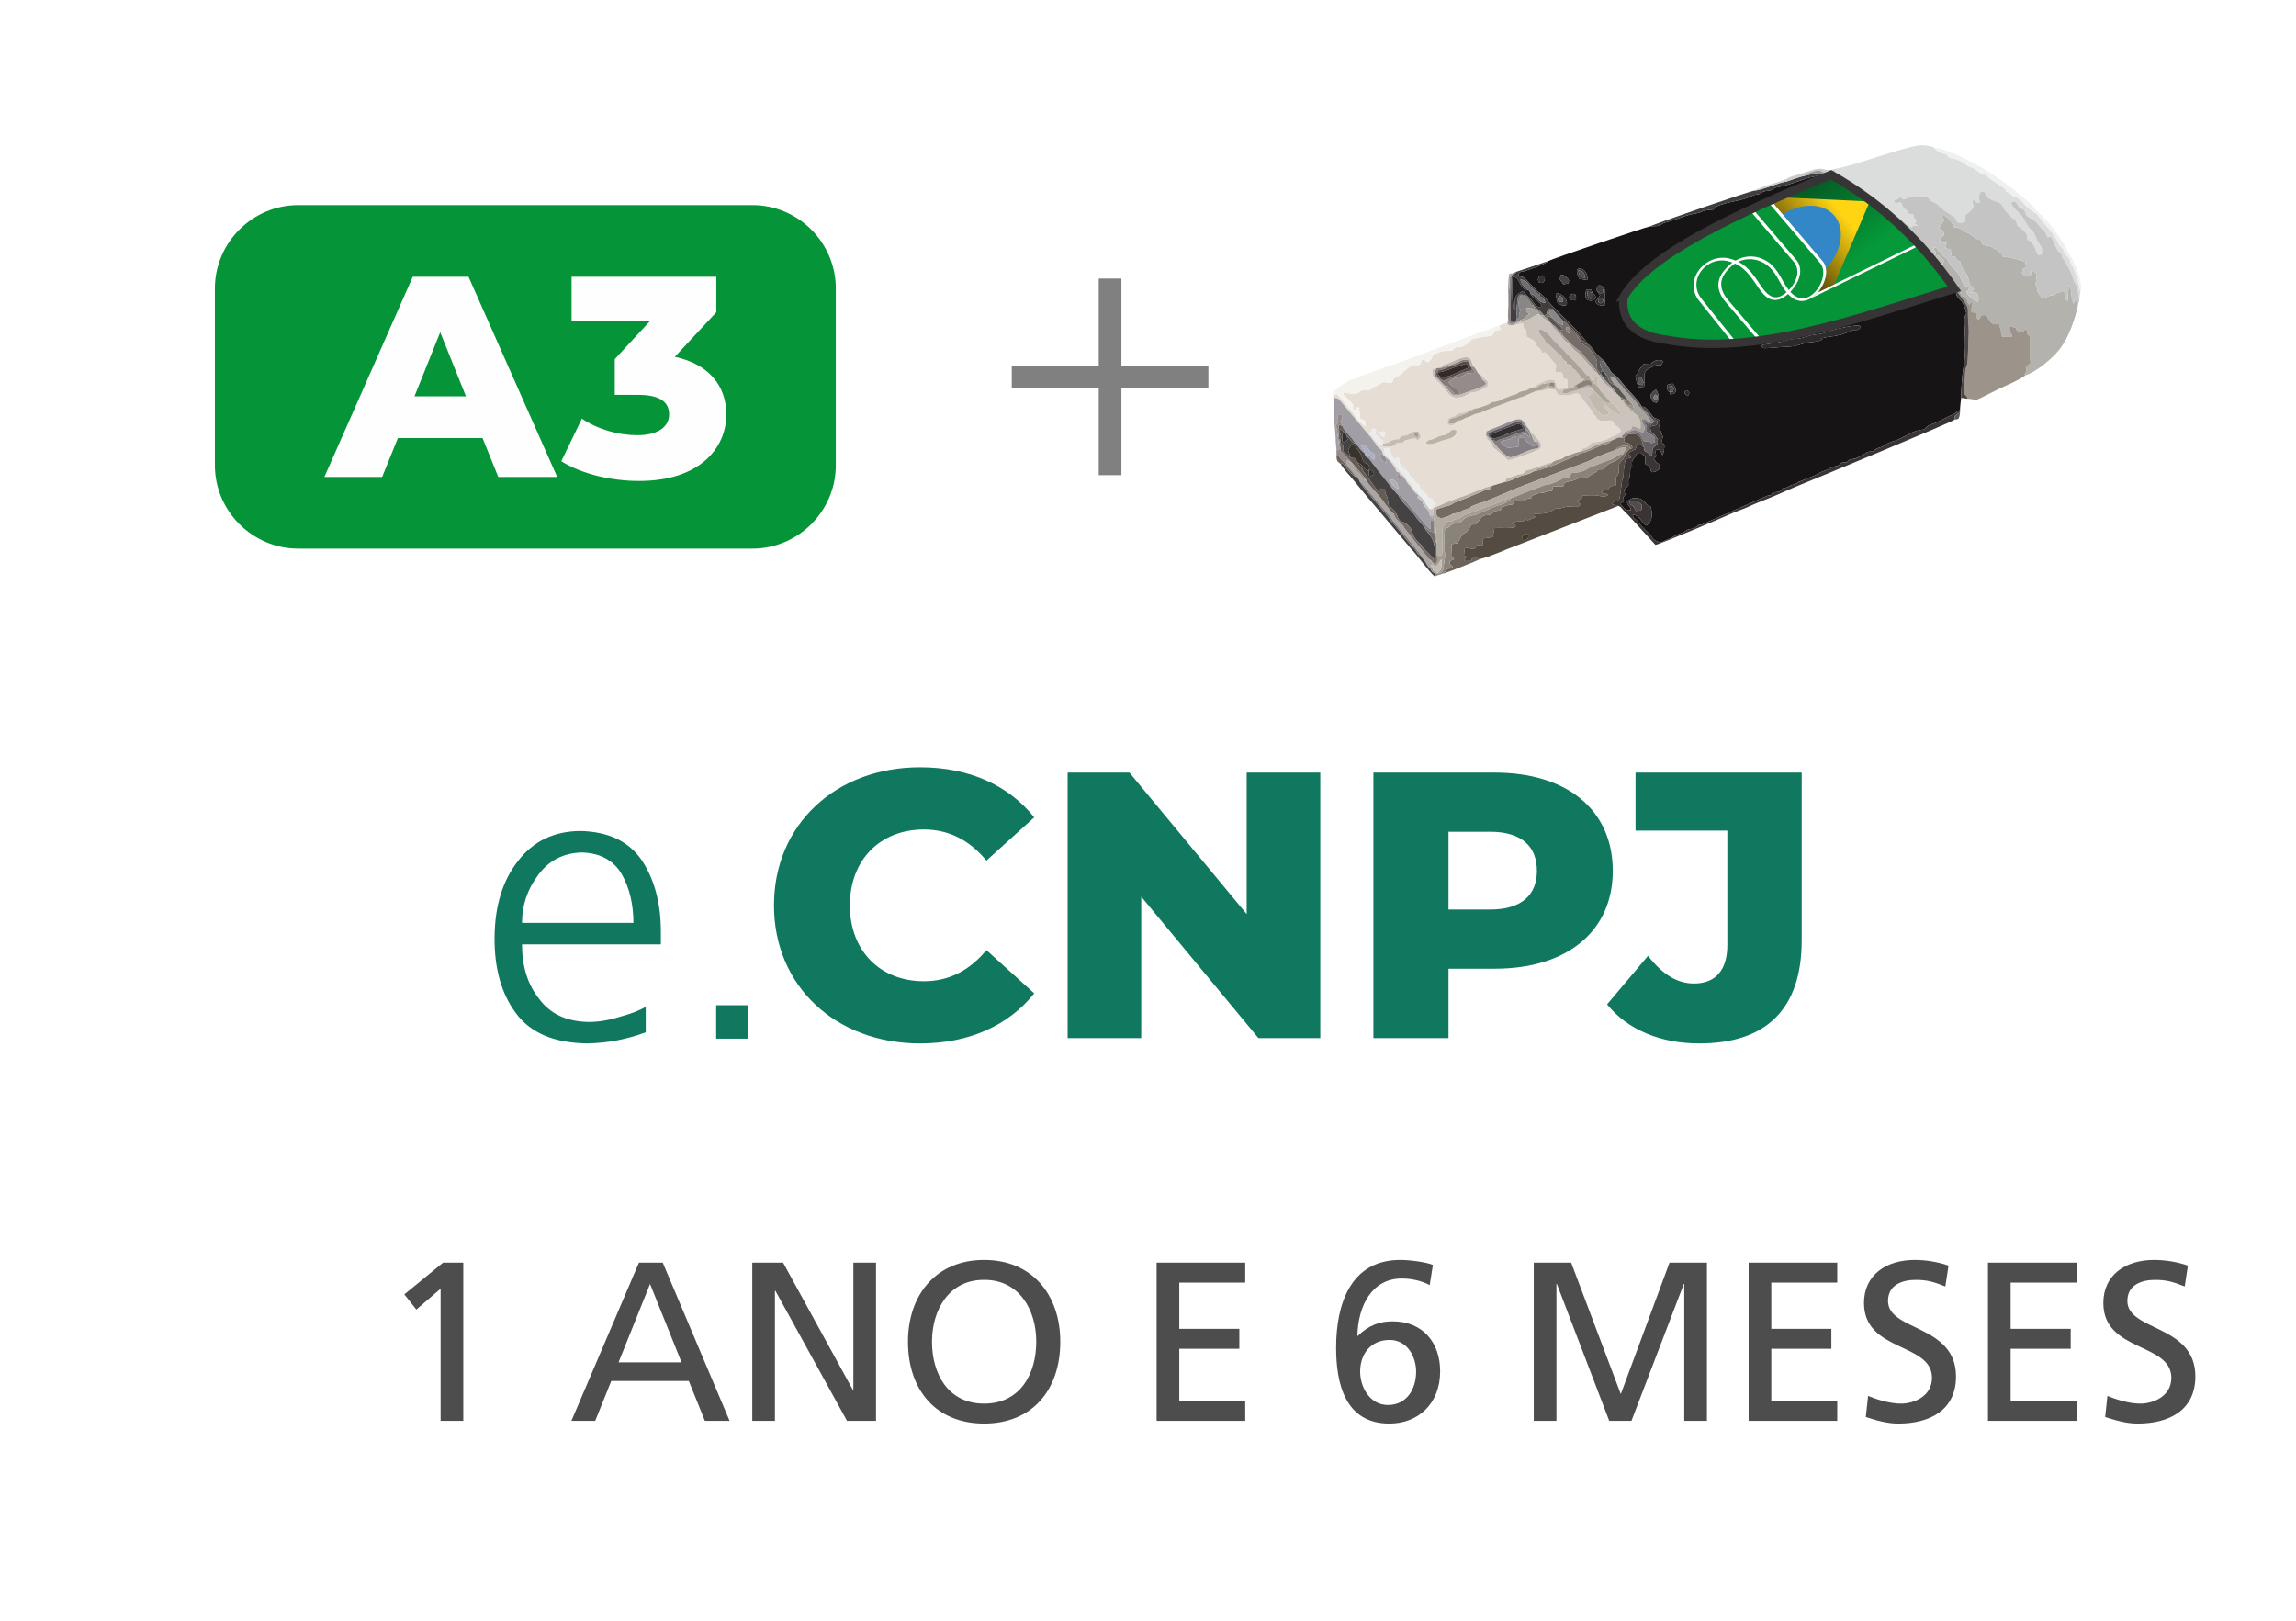 <?xml version="1.0" encoding="UTF-8"?>
<!DOCTYPE svg PUBLIC "-//W3C//DTD SVG 1.1//EN" "http://www.w3.org/Graphics/SVG/1.1/DTD/svg11.dtd">
<!-- Creator: CorelDRAW 2018 (64 Bit) -->
<svg xmlns="http://www.w3.org/2000/svg" xml:space="preserve" width="54.583mm" height="38.527mm" version="1.1" style="shape-rendering:geometricPrecision; text-rendering:geometricPrecision; image-rendering:optimizeQuality; fill-rule:evenodd; clip-rule:evenodd"
viewBox="0 0 7051.04 4977.02"
 xmlns:xlink="http://www.w3.org/1999/xlink">
 <defs>
  <style type="text/css">
   <![CDATA[
    .str0 {stroke:#373435;stroke-width:25.84;stroke-miterlimit:22.926}
    .fil82 {fill:none}
    .fil3 {fill:#059437}
    .fil5 {fill:#161415}
    .fil48 {fill:#212122}
    .fil29 {fill:#2C2A2C}
    .fil39 {fill:#314675}
    .fil59 {fill:#332A26}
    .fil52 {fill:#332E31}
    .fil71 {fill:#333333}
    .fil24 {fill:#3387C7}
    .fil46 {fill:#344E8F}
    .fil16 {fill:#34C5F3}
    .fil44 {fill:#354B79}
    .fil53 {fill:#39332C}
    .fil68 {fill:#393738}
    .fil17 {fill:#3B3434}
    .fil74 {fill:#3C3A3B}
    .fil27 {fill:#3E3E41}
    .fil77 {fill:#41392E}
    .fil45 {fill:#433C3C}
    .fil43 {fill:#443E42}
    .fil22 {fill:#444243}
    .fil40 {fill:#4B4544}
    .fil67 {fill:#4B4747}
    .fil76 {fill:#504E52}
    .fil57 {fill:#534C4B}
    .fil14 {fill:#544B43}
    .fil47 {fill:#595656}
    .fil51 {fill:#635E62}
    .fil36 {fill:#655C55}
    .fil50 {fill:#696666}
    .fil13 {fill:#6C645A}
    .fil62 {fill:#6F6D72}
    .fil19 {fill:#746C62}
    .fil32 {fill:#766D68}
    .fil61 {fill:#7A7676}
    .fil2 {fill:gray}
    .fil72 {fill:#847C73}
    .fil33 {fill:#847E82}
    .fil49 {fill:#857C79}
    .fil23 {fill:#8A8379}
    .fil41 {fill:#8A8686}
    .fil38 {fill:#918D93}
    .fil30 {fill:#938C8B}
    .fil75 {fill:#97938A}
    .fil69 {fill:#9A9797}
    .fil56 {fill:#9C9286}
    .fil12 {fill:#9C948B}
    .fil18 {fill:#A29EA5}
    .fil34 {fill:#A39C93}
    .fil64 {fill:#A39D9A}
    .fil42 {fill:#A5A29C}
    .fil31 {fill:#AAA496}
    .fil66 {fill:#AAB0C4}
    .fil26 {fill:#ABA49B}
    .fil28 {fill:#ABA5A3}
    .fil63 {fill:#AEB1B4}
    .fil21 {fill:#B3ACA3}
    .fil9 {fill:#B4B2AD}
    .fil60 {fill:#B9B4A6}
    .fil65 {fill:#BBB4AB}
    .fil73 {fill:#BEC0BB}
    .fil35 {fill:#C2BAAD}
    .fil55 {fill:#C3BCB3}
    .fil58 {fill:#C4BDB9}
    .fil11 {fill:#C4C4C4}
    .fil70 {fill:#C7C2B9}
    .fil54 {fill:#CBCBCB}
    .fil15 {fill:#CCC3BC}
    .fil8 {fill:#D5DBE1}
    .fil10 {fill:#DBDCDC}
    .fil6 {fill:#E6DDD5}
    .fil37 {fill:#EBECED}
    .fil25 {fill:#EFF0F1}
    .fil78 {fill:#F2EBE7}
    .fil20 {fill:#F4F2ED}
    .fil7 {fill:#F5F6F6}
    .fil79 {fill:white}
    .fil4 {fill:#FEFEFE;fill-rule:nonzero}
    .fil1 {fill:#0F785F;fill-rule:nonzero}
    .fil0 {fill:#4D4D4D;fill-rule:nonzero}
    .fil80 {fill:url(#id1)}
    .fil81 {fill:url(#id2)}
   ]]>
  </style>
      <clipPath id="id0">
       <path d="M4985.59 912.89c75.42,-129.71 338.57,-253.54 637.54,-376.25 150.85,84.95 276.78,202.45 378.88,350.12 -304.76,93.73 -614.43,207.06 -883.16,156.77 -97.16,-11.91 -140.6,-56.03 -133.25,-130.64z"/>
      </clipPath>
  <linearGradient id="id1" gradientUnits="userSpaceOnUse" x1="5765.49" y1="747.79" x2="5605" y2="538.32">
   <stop offset="0" style="stop-opacity:1; stop-color:#059939"/>
   <stop offset="1" style="stop-opacity:1; stop-color:#055C24"/>
  </linearGradient>
  <linearGradient id="id2" gradientUnits="userSpaceOnUse" x1="5625.44" y1="620.29" x2="5472.74" y2="748.91">
   <stop offset="0" style="stop-opacity:1; stop-color:#FFD412"/>
   <stop offset="1" style="stop-opacity:1; stop-color:#5C4C0B"/>
  </linearGradient>
 </defs>
 <g id="Camada_x0020_1">
  <g id="_1963160228512">
   <path class="fil0" d="M1353.11 4363.48l69.6 0 0 -485.85 -61.96 0 -119.03 97.44 36.89 46.63 74.49 -64.04 0 405.81zm401.62 0l73.08 0 49.42 -122.5 238.06 0 49.42 122.5 75.87 0 -205.35 -485.85 -73.08 0 -207.43 485.85zm338.29 -179.59l-193.51 0 96.76 -240.83 96.76 240.83zm217.18 179.59l69.6 0 0 -399.55 1.4 0 219.96 399.55 89.1 0 0 -485.85 -69.6 0 0 391.19 -1.4 0 -214.39 -391.19 -94.66 0 0 485.85zm551.98 -242.93c0,-98.85 52.91,-190.72 160.09,-190.03 107.19,-0.7 160.11,91.18 160.11,190.03 0,96.76 -48.03,190.03 -160.11,190.03 -112.06,0 -160.09,-93.27 -160.09,-190.03zm-73.78 0c0,147.56 85.61,251.28 233.87,251.28 148.27,0 233.88,-103.72 233.88,-251.28 0,-144.09 -86.31,-251.28 -233.88,-251.28 -147.56,0 -233.87,107.19 -233.87,251.28zm763.58 242.93l272.16 0 0 -61.26 -202.56 0 0 -160.09 184.46 0 0 -61.24 -184.46 0 0 -142.01 202.56 0 0 -61.24 -272.16 0 0 485.85zm848.5 -478.9c-17.4,-7.65 -66.83,-15.31 -100.23,-15.31 -153.83,0 -196.99,137.82 -196.99,269.38 0,110.67 27.84,233.19 163.57,233.19 88.41,0 155.92,-60.56 155.92,-160.79 0,-87.02 -52.2,-153.14 -146.17,-153.14 -40.37,0 -73.79,12.53 -106.5,44.55l-1.4 0.7c1.4,-93.28 45.24,-176.81 135.73,-176.81 31.33,0 61.26,6.96 86.32,20.19l9.74 -61.96zm-51.5 327.85c0,52.22 -27.85,102.32 -86.32,102.32 -57.07,0 -85.61,-56.37 -85.61,-102.32 0,-54.28 32.71,-97.44 90.48,-97.44 54.99,0 81.45,52.2 81.45,97.44zm361.24 151.05l69.62 0 0 -420.42 1.4 0 160.79 420.42 68.21 0 160.79 -420.42 1.4 0 0 420.42 69.6 0 0 -485.85 -114.86 0 -149.64 403.72 -152.45 -403.72 -114.86 0 0 485.85zm659.88 0l272.16 0 0 -61.26 -202.56 0 0 -160.09 184.46 0 0 -61.24 -184.46 0 0 -142.01 202.56 0 0 -61.24 -272.16 0 0 485.85zm613.93 -476.81c-33.42,-11.83 -71.7,-17.4 -103.72,-17.4 -87.7,0 -155.91,45.94 -155.91,132.26 0,151.04 208.81,121.11 208.81,229.7 0,57.09 -55.68,79.36 -95.36,79.36 -35.5,0 -77.26,-13.93 -100.93,-23.67l-6.95 64.73c32.01,10.44 65.43,20.19 99.53,20.19 97.44,0 177.5,-41.08 177.5,-144.79 0,-160.09 -208.82,-138.52 -208.82,-231.79 0,-50.82 45.94,-64.73 84.92,-64.73 36.2,0 55.68,6.27 91.18,20.18l9.75 -64.04zm121.11 476.81l272.16 0 0 -61.26 -202.56 0 0 -160.09 184.46 0 0 -61.24 -184.46 0 0 -142.01 202.56 0 0 -61.24 -272.16 0 0 485.85zm613.93 -476.81c-33.42,-11.83 -71.7,-17.4 -103.72,-17.4 -87.7,0 -155.91,45.94 -155.91,132.26 0,151.04 208.81,121.11 208.81,229.7 0,57.09 -55.68,79.36 -95.36,79.36 -35.5,0 -77.26,-13.93 -100.93,-23.67l-6.95 64.73c32.01,10.44 65.43,20.19 99.53,20.19 97.44,0 177.5,-41.08 177.5,-144.79 0,-160.09 -208.82,-138.52 -208.82,-231.79 0,-50.82 45.94,-64.73 84.92,-64.73 36.2,0 55.68,6.27 91.18,20.18l9.75 -64.04z"/>
   <g>
    <path class="fil1" d="M1983.08 3092.06c-19.55,11.41 -46.03,21.59 -79.42,30.55 -33.39,10.59 -65.16,15.89 -95.3,15.89 -67.61,-0.81 -118.52,-24.44 -152.73,-70.87 -35.02,-43.99 -52.54,-99.78 -52.54,-167.39l426.41 0 0 -39.1c0,-86.33 -19.14,-158.83 -57.42,-217.48 -39.92,-59.46 -103.45,-90.01 -190.61,-91.64 -79.82,0.81 -142.95,30.95 -189.38,90.41 -48.06,60.28 -72.5,138.88 -73.31,235.82 -0.81,95.3 20.77,172.68 64.76,232.14 43.99,61.09 116.88,92.46 218.7,94.08 61.9,-0.81 122.18,-12.22 180.83,-34.21l0 -78.21zm-379.99 -257.79c0,-54.58 16.7,-103.86 50.1,-147.85 32.58,-43.99 76.98,-66.79 133.17,-68.41 57.02,1.63 98.15,24.03 123.41,67.2 23.63,42.35 35.43,92.04 35.43,149.06l-342.11 0zm596.25 355.55l98.97 0 0 -102.63 -98.97 0 0 102.63z"/>
    <path class="fil1" d="M2825.47 3204.47c150.3,0 271.46,-54.76 350.69,-153.79l-146.8 -132.82c-51.26,61.75 -114.17,95.54 -192.23,95.54 -133.99,0 -227.19,-93.2 -227.19,-233.02 0,-139.81 93.2,-233.02 227.19,-233.02 78.06,0 140.98,33.79 192.23,95.54l146.8 -132.82c-79.23,-99.03 -200.39,-153.79 -350.69,-153.79 -258.65,0 -448.56,175.93 -448.56,424.09 0,248.16 189.91,424.09 448.56,424.09zm1003.12 -831.86l0 434.57 -360 -434.57 -189.91 0 0 815.55 226.03 0 0 -434.57 360 434.57 189.91 0 0 -815.55 -226.03 0zm761.96 0l-372.83 0 0 815.55 230.69 0 0 -213.21 142.14 0c222.53,0 362.33,-115.33 362.33,-300.58 0,-186.42 -139.8,-301.75 -362.33,-301.75zm-13.99 420.59l-128.15 0 0 -238.84 128.15 0c95.54,0 143.31,44.27 143.31,120.01 0,74.56 -47.77,118.83 -143.31,118.83zm641.95 411.27c205.05,0 314.57,-104.86 314.57,-316.91l0 -514.96 -510.31 0 0 178.26 281.95 0 0 350.69c0,78.05 -36.12,118.83 -102.52,118.83 -52.43,0 -97.87,-29.13 -140.98,-85.05l-125.84 149.13c62.91,78.06 164.28,120.01 283.11,120.01z"/>
   </g>
   <g>
    <g>
     <polygon class="fil2" points="3374.21,855.45 3443.87,855.45 3443.87,1459.27 3374.21,1459.27 "/>
     <polygon class="fil2" points="3107.14,1192.2 3107.14,1122.53 3710.96,1122.53 3710.96,1192.2 "/>
    </g>
    <g>
     <path class="fil3" d="M915.99 629.84l1394.63 0c140.87,0 256.13,115.26 256.13,256.13l0 542.79c0,140.87 -115.26,256.13 -256.13,256.13l-1394.63 0c-140.87,0 -256.13,-115.26 -256.13,-256.13l0 -542.79c0,-140.87 115.26,-256.13 256.13,-256.13z"/>
     <path class="fil4" d="M1530.18 1464.79l180.94 0 -272.3 -614.86 -171.28 0 -271.42 614.86 177.43 0 48.31 -119.45 260 0 48.31 119.45zm-257.37 -247.71l79.05 -196.76 79.06 196.76 -158.11 0zm799.56 -121.21l127.37 -137.04 0 -108.91 -444.46 0 0 134.39 242.43 0 -109.8 118.59 0 109.79 72.91 0c66.76,0 93.99,22.84 93.99,59.73 0,41.29 -38.65,64.13 -97.51,64.13 -57.98,0 -121.21,-17.57 -170.4,-50.95l-63.25 130.87c63.25,39.53 153.71,60.61 238.92,60.61 185.34,0 267.91,-100.14 267.91,-204.66 0,-87.84 -54.46,-154.59 -158.12,-176.55z"/>
    </g>
    <g>
     <g>
      <path class="fil5" d="M5069.67 1210.96c5.62,-6.32 7.27,-11.41 16.51,-13.91 6.79,11.24 12.39,28.14 1.32,39.81 -16.24,-2.31 -17.8,-10.44 -17.83,-25.9zm109.8 -12.78c10.31,5.77 10.45,7 3.47,18.05 -8.4,-4.82 -14.55,-11.76 -3.47,-18.05zm-51.49 5.71c-9,-1.92 -8.51,-14.77 -7.42,-22.28l16.2 -3.57c11.76,14.27 16.16,33.33 -7.78,32.76l-1.01 -6.91zm-79.08 -16.12l-16.04 1.59c-5.32,-9.71 -9.13,-24.29 -10.09,-34.83 10.48,-11.96 4.55,-6.78 11.45,-19.12 3.32,-5.94 9.44,-9.99 14.15,-17.9l21.5 -0.67c10.13,-9.83 24.13,-14.78 37.14,-7.98 -4.38,20.5 -7.73,8.04 -24.05,14.05 -51.25,18.91 -26.04,35.82 -34.04,64.86zm539 -148.6c10.42,-1.9 5.31,-0.12 9.2,2.82 -10.64,8.37 -45.6,9.97 -61.57,10.93l3.69 2.18c-35.85,9.34 -18.49,7.49 -62.65,10.41 -11.96,0.79 -20.75,1.07 -32.09,2.67l-24.43 1.25c-12.38,-2.44 -4.34,-0.54 -10.35,-5.4 5.83,-6.1 -4.91,-2.09 8.04,-5.98l30.27 -4.39c11.56,-2.52 26.99,-3.6 36.97,-8.11 14.71,-6.64 25.38,-3.22 40.58,-6.03 12,-2.23 22.77,-6.41 35.25,-9.65 11.86,-3.05 29.32,-3.32 38.68,-6.67 41.98,-14.97 28.79,-9.82 71.59,-19.36l30.14 -4.46c17.12,1.54 7.42,0.92 13.24,5.8 -12.01,14.91 -13.89,3.14 -30.15,10.99 -18.21,8.82 -41.07,15.64 -63.29,17.4 -11.52,0.94 -20.42,5.52 -33.12,5.59zm-748.44 -116.68l-15.68 -0.4c-5.81,-9.79 -6.33,-7.63 -1.47,-17.4 15.18,-7.36 19.83,2.07 17.16,17.8zm50.24 -23.68l3.13 2.92c29.45,19.18 -39.06,42.22 -20.98,-12.71l14.64 0.1 3.22 9.69zm-78.56 37.46c-13.49,5.5 -15.84,-0.1 -27.52,-5.81 -2.3,-7.44 -6.12,-23.67 -6.03,-30.62 18.36,-0.49 38.86,19.53 33.55,36.43zm110.59 -53.12c11.83,8.73 7.52,11.21 6.74,25.71 -0.65,11.67 1.32,16.69 -0.75,29.16 -18.52,2.96 -38.21,-10.37 -20.13,-20.24l-0.88 -0.63 7.43 -10.55 -10.1 -13.01c-0.78,-11.6 -0.12,-8.32 5.06,-17.22 8.36,0.81 10.02,-1.21 12.62,6.79zm-110.66 -31.21c7.23,5.77 8.23,9.9 5.68,18.46l-15.44 2.61 -10.73 -14.66 2.02 -15.23c7.39,-0.23 12.29,3.89 18.47,8.82zm-84.16 -2.78c9.88,-4.61 5.46,-3.89 16.87,-2.02 1.63,14.4 -2.52,26.78 -17.97,19.65 -3.68,-9.38 -3.28,-8.98 1.1,-17.63zm147.12 11.19l-23.67 -4.29c-4.59,-7.05 -9.87,-20.6 -6.74,-28.9 17.36,-10.17 35.6,14.82 30.41,33.19zm193.15 -165.06c-8.56,0.14 -305.18,101.12 -312.85,106.55 -5.3,8.87 -67.98,29.76 -73.79,30.9 -12.34,2.4 -15.62,1.96 -17.17,14.55 9.46,4.35 11.69,-0.23 20.9,8.54 10.41,9.93 36.87,40.12 44.39,43.56 5.27,5.19 18.33,15.36 20.85,19.31 16.41,25.67 97.21,92.29 128.1,138.91 11.47,7.47 18.83,24.07 28.86,33.51 14.36,13.51 23.05,16.08 31.56,36.09 6.01,6.94 5.45,10.27 10.32,15.57 14.58,15.79 3.18,-5.41 41.92,43.57 11.23,14.18 47.23,47.94 50.24,62.28 11.48,-0.04 14.18,4.12 21.68,12.96 4.11,4.83 12.48,15.48 15.72,20.36l17.85 7.32c3.07,20.35 -4.6,13.85 4.92,35.82 7.62,17.63 6.32,16.13 1.58,33.29l9.11 6.91c0.01,12.08 -1.27,24.6 -5.92,32.86l-7.12 -17.59c-19.62,-1.68 -13.31,6.87 -11.96,20.8l-7.56 6.46c6.5,11.69 5.77,10.62 15.61,17.12l0.25 16.64c-8.91,5.96 -9.65,7.89 -22.46,8.5 -4.17,-7.27 -1.99,-8.6 -6.1,-15.92 -6.14,-10.93 -1.65,-2.07 -12.98,-8.62l-0.44 -23.07 -14.91 -12.57c-19.25,5.72 -8.55,3.53 -18.98,16.52 -9.31,11.56 -6.68,10.13 -6.54,27.27l-4.81 -0.27c-3.5,55.74 -3.69,19.71 -6.37,39.89 -0.57,4.31 0.03,11.96 0.19,16.47 -6.12,6.2 -6.06,9.04 -13.67,15.76 3.69,15.04 5.45,14.47 -3.11,21.31l3.2 12.72 -13.25 7.52c12.92,7.44 7.96,21.06 33.24,19.27 -1.01,-15.11 -7.36,-8.76 -10.88,-23.91 14.24,-20.72 43.7,-13.98 54.97,-0.08 8.9,10.98 2.03,5.53 17,12.3 7,22.32 7.1,45.52 -12.36,59.29 -14.95,-8.55 -21.88,-32.11 -42.16,-33.52 2.13,14.48 8.85,10.81 18.03,24.08 13.99,20.24 34.12,32.61 40.94,45.19 5.06,9.3 17.61,15.5 28.57,15.98 10.98,-4.52 7.45,-5.17 21.35,-9.64 7.84,-2.52 12.67,-7.04 21.77,-11.12 8.35,-3.76 11.02,-5.4 20,-8.33 13.78,-4.53 11.41,-8.45 21.37,-11.16 11.91,-3.24 12.8,1.33 22.74,-7.58 13.55,-12.13 8.99,-1.65 22.57,-9.24l193.31 -84.99c13.42,-5.85 11.17,2.57 19.76,-11.15 19.74,-3.32 18.11,1.73 30.87,-12.8 19.91,-4.31 9.6,-1.9 23.47,-8.91 3.76,-1.9 9.35,-2.45 12.97,-3.67 11.02,-3.72 2.96,-3.26 11.21,-6.86l50.17 -19.86c20.67,-14.03 36.43,-15.01 45.06,-21.5 12.03,-9.02 16.46,-4.42 26.17,-9.3 13.67,-6.89 3.62,-9.91 26.71,-9.56 9.09,-8.04 2.36,-6.77 16.07,-9.91 3.24,-0.74 7.6,-0.99 11.11,-1.98l29.23 -15.09c9.07,-7.57 11.74,-5.66 24.11,-6.45 16.94,-16.01 18.76,-7.63 35.94,-19.26 17.61,-11.91 24.45,-10.08 39.79,-16.83l37.39 -18.24c11.1,-7.2 30.73,-12.56 44.5,-13.34 8.78,-9.4 9.43,-11.92 23.06,-16.32 23.6,-7.62 52.98,-24.88 58.31,-26.84 28.76,-10.58 5.14,-9.09 28.56,-16.43 -0.03,-9.02 2.31,-27.27 3.42,-37.48 -0.56,-16.85 3.45,-72.24 6.41,-88.68 5.32,-29.7 6.6,-60.07 5.77,-90.56 -0.45,-16.96 -0.96,-29.01 -1.98,-45.39 -2.53,-40.73 9.02,-22.44 4.26,-42.18 -2.14,-8.89 -8.49,-25.53 -15.51,-32.59 -16.86,-16.99 -9.04,-9 -17.28,-30.09 -7.08,-2.39 -0.23,-1.89 -11.33,-1.12 -21.2,0.53 -646.62,225.29 -893.02,144.97 -11.76,-3.82 -41.64,-17.79 -49.58,-18.8 -16.78,-1.24 -24.75,-10.68 -35.59,-21.59 -28.65,-28.81 -27.86,-14.79 -23.29,-76.42 1.55,-20.75 9.53,-7.47 14.43,-37.26l11.25 -1.05c7.13,-6.45 16.47,-22.43 25.62,-31.2 36.18,-34.74 53.38,-48.43 97.88,-76.35 78.81,-49.45 223.68,-113.58 311.87,-150.47 50.32,-21.06 112.36,-44.81 159.78,-68.76 -4.39,-19.93 -28.54,-14.11 -42.64,-11.87 -22.94,3.63 -78.96,28.05 -114.64,33.3 -10.95,1.63 -7.94,6.37 -19.33,9.11 -8,1.9 -16.69,0.97 -24,5.44 -9.43,5.76 4.72,2.95 -21.12,7.65 -5.32,0.99 -14.93,5.67 -21.26,8.46 -16.44,7.3 -55.92,13.51 -70.38,17.99 -24.62,7.62 -30.93,9.21 -36.62,19.17 -38.68,1.5 -34.8,8.71 -50.63,11.2 -42.32,6.7 -53.34,17.47 -95.61,27.77 -12.18,2.96 -13.29,7.63 -21.42,10.44 -5.96,2.04 -18.96,1.01 -27.66,2.29z"/>
      <path class="fil6" d="M4564.02 1337.67l1.14 -12.67c8.31,-4.97 39.96,-16.23 51.38,-21.51 61.15,-28.33 56.68,-14.87 71.71,5.59 5.94,8.1 9.95,12.3 13.71,22.5l7.85 1.81c10.75,17.79 26.29,20.99 21.65,42.57 -8.02,8.13 -85.48,35.68 -100.08,37.46 -2.61,-3.51 -42.76,-38.63 -47.13,-40.27 -0.63,-22.36 -17.22,-14.65 -20.23,-35.49zm-184.91 24.03c4.55,-11.45 9.47,-9.34 21.08,-12.97 7.47,-2.33 15.89,-7.91 24.21,-10.41 13.03,-3.95 12.1,0.79 23.23,-8.24 9.86,-8.01 10.33,-13.03 25.14,-8.29 2.17,21.15 -21.56,25.56 -38.7,29.83 -18.91,4.65 -34.43,17.3 -54.95,10.09zm-144.05 -35.72l17.58 -1.21c1.14,11.12 1.82,6.2 -1.89,16.87 -15.51,-2.61 -15.66,-15.58 -15.7,-15.66zm12.34 36.18c24.58,-1.42 17.89,-11.9 49.18,-13.65 12.05,-15.26 12.14,-6.55 27.61,-13.55 12.57,-5.72 17.28,-12.97 32.54,-9.18l5.99 16.15 -8.44 9.51c-11.69,-7.61 -6.19,-6.55 -30.82,-0.96 -12.48,2.83 -6.73,1.82 -15.75,8.49 -21.7,1.86 -12.44,-1.92 -27.57,9.3 -6.55,4.88 -24.94,3.46 -33.47,2.75l0.31 -9.03c-14.49,7.49 -12.72,3.4 -17.37,-3.14 -5.46,-7.73 -3.59,-3.53 -8.18,-8.05 -6.68,-6.56 -0.12,-1.99 -5.86,-9.93 -4.33,-5.99 -2.2,-0.18 -8.81,-8.31 0.32,-0.98 0.72,-3.46 0.96,-2.96l4.15 -8.36c7.38,-8.2 1.33,-5.01 13.12,-3.32 0.48,9.39 2.42,8.2 -4.21,12.41 5.63,4.57 7.29,7.17 12.23,11.38 5.58,4.78 8.32,7.4 14.82,12.29l-0.43 8.16zm164.37 -231.23l14.64 -1.54c5.15,-13.02 6.95,-6.5 19.84,-12.48 64.53,-29.88 69.32,-24.11 77.34,8.05 11.5,6.01 12.91,25.11 24.25,27.39 18.16,9.74 -5.23,-1.46 21.28,19.75l-1.03 14.73c-15.64,9.95 -37.88,19.45 -54.77,19.27 -7.73,7.71 -27.64,15.82 -39.77,15.26 -25.16,-1.16 -31.95,-26.81 -56.94,-49.64 -13.09,-11.92 -21.99,-16.41 -15.88,-38.77l11.06 -2.02zm192.64 -131.09l4.84 12.87c-26.21,3.68 -16.11,1.36 -27.05,18.27 -12.4,1.58 -53.82,6.69 -62.89,12.32 -8.27,5.1 -3.06,4.42 -9.3,9.13 -29.39,22.23 -31.16,10.49 -39.53,14.05 -17.52,17.18 -14.55,8.01 -37.24,11.55 -9.13,1.45 -24.36,7.54 -32.46,12.01 -7.12,16.1 -0.59,9.53 -15.81,22.94 -14.66,-7.01 -2.73,-7.52 -19.22,-8.37l-3.31 14.25c-35.52,11.5 -14.22,-10.62 -63.49,32.84 -20.6,18.19 -13.58,-4.16 -23.96,24.25 -17.22,1.95 -22.56,-8.89 -38.69,4.06 -10.24,8.23 -7.3,3.99 -16.35,7.82 -8.38,3.55 -2.27,3.55 -11.82,9.48 -7.8,0.85 -17.96,-0.61 -25.18,1.71 -5.9,1.9 -8.27,6.6 -15.26,8.77 -8.8,2.74 -33.45,0.59 -40.92,-3.45 -1.2,13.1 -1.71,5.3 4.31,12.21l17.1 17.83c9.07,10.7 6.81,7.23 8.13,26.64 16.52,-4.81 -5.05,-10.77 17.25,-9.49l4.22 36.12c14.55,2.11 15.41,6.54 15.57,20.95 -8.32,-3.38 -24.67,-21.44 -25.14,-22.05 -17.09,-22.61 -4.34,-11.63 -30.24,-39.54l-30.86 -36.71 -13.49 2.75 1.72 27.58 0.89 -18.54c14.15,-0.93 16.97,5.77 25.05,15.08l91.32 109.26c4.37,6.68 2.54,4.6 8.01,10.7 6.12,6.81 3.68,6.95 8.33,13.02 9.43,12.32 13.42,4.07 18.72,26.78l6.46 6.33c6.27,4.33 15.75,13.09 20.81,20.05 8.02,11.08 9.03,13.01 14.66,25.29l9.68 3.81 -0.32 5.54c12.45,-0.57 19.71,23.08 28.14,30.76 12.5,11.38 15.48,26.34 28.67,30.51 2.11,-11.87 -6.17,-6.74 -12.16,-17.54 -9.24,-16.72 2.16,-4.99 -13.59,-18.72 -10.46,-9.15 -11.72,-22.8 -27.4,-34.75 -11.5,-8.77 -16.13,-23.1 -27.15,-33.57 -11.25,-10.67 -26.65,-19.53 -25.29,-36.71l17.87 -2.11c3.54,9.73 -0.16,14.68 12.58,34.32 12.49,-3.04 3.8,-2.57 13.02,-5.8 5.84,7.75 3.62,7.66 4.03,18.16 9.04,8.35 13.14,16.41 22.76,24.57 9.95,8.45 4.17,7.42 10.02,14.53 5.76,6.99 6.36,0.98 12.18,11.83 6.1,11.32 0.93,4.83 11.12,12.38 9.11,6.77 3.13,6.25 9.04,15.55 8.18,12.87 18.37,10.11 22.71,27.74l11.52 1.92c7.26,11.01 2,12.93 13.82,15.67 -11.63,2.39 -4.5,6.1 -15.24,14.97l-10.01 -4.44c6.02,9.02 5.66,7.87 15.84,5.1 11.52,-7.89 69.85,-31.2 85.22,-35.77 32.35,-9.65 63.48,-27.44 94.69,-34.43l41.89 -12.66 2.33 -8.62c7.39,-3.53 22.34,-7.43 31.8,-11.45 17,-7.2 16.35,2.2 27.63,-13.91 12.44,-1.06 67.77,-22.8 82.46,-25.59 7.94,-5.37 9.59,-5.59 18.99,-7.73 15.01,-3.36 10.98,-4.29 21.75,-10.39 3.45,-1.95 40.86,-14.87 46.45,-15.36 9.65,-20.93 14.09,0.63 33.39,-27.37 12.49,-0.48 39.04,-4.92 48.61,-10.85 17.71,-11.01 61.94,-18.07 28.07,-39.85 -9.49,-6.1 -7.36,-8.13 -13.09,-16.32 -16.7,-2.69 -28.87,4.34 -40.59,-2.14 -14.96,-8.27 -4.91,-3.93 -11.32,-12.8 -2.36,-3.28 -4.93,-3.41 -6.92,-6.34 -3.35,-4.95 0.16,-2.05 -2.95,-7.78l-31.79 -40.64c-16.72,-27.13 -16.87,-7.75 -53.05,-8.37 -28.25,-0.49 -19.07,-5.09 -29.84,-17.61 -7.04,-0.26 -16.63,-1.82 -22.83,-0.78 -9.96,1.69 -6.11,4.3 -20.17,3.63 -18.77,-1.03 -44.37,16.97 -64.81,21.86l-112.31 42.31c-6.65,4.1 -7.17,4.02 -15.41,5.74 -20.76,4.38 -15.61,7.38 -33.76,12.5 -13.33,3.75 -9.2,8.11 -31.27,11.34l-6.55 7.66c-7.82,6.85 -11.59,7.49 -22.03,1.96 -2.79,-25.01 13.38,-19.52 23.49,-25.81 4.91,-3.06 1.32,-3.28 7.49,-5.63 8.06,-3.06 13.98,-0.99 26.35,-6.56 10.49,-4.77 9.11,-7.52 22.1,-8.72 7.23,-0.3 42.32,-11.28 47.45,-14.79 14.64,-9.95 8.56,-4.43 24.65,-8.41 9.34,-2.3 12.52,-6.46 22.62,-9.6 8.51,-2.64 15.3,-6.17 22.92,-8.76 24.87,-8.32 -0.67,4.1 21.82,-9.39 7.82,-4.7 17.85,-3.41 25.44,-7.2 8.22,-4.11 5.68,-6.27 18.46,-8.31 13.34,-9.65 13.95,-9.2 29.12,-15.8 15.67,-6.81 13.73,-8.19 34.59,-7.17l4.28 8.99 7.52 18.96c9.03,2.12 19.86,-1.91 29.49,-5.01l-0.58 -23.94 -12.07 -3.84c-1.72,-20.01 -4.29,-18.37 -24.29,-18.51 -1.01,-12.89 1.15,-8.45 3.42,-20.75l-17.79 -20.95c-5.14,-6.64 -1.2,-2.93 -8.63,-10.31 -3.64,-3.6 -4.1,-4.96 -7.42,-8.9 -16.87,0.63 -5.28,3.84 -10.58,3.06 -5.44,-12.38 2.38,-4.56 -8.32,-15.9 -6.3,-6.69 -4.51,-4.34 -11.51,-9.6 -5.81,-9.34 11.11,-7.09 -27.27,-25.31 -2.11,-50.41 -8.1,0.71 -11.36,-41.42l-26.08 4.6c-9.31,1.6 -15.68,3.53 -22.8,-4.17 -8.54,-1.43 -15.55,2.49 -24.14,6.41z"/>
      <path class="fil7" d="M5341.43 957l6.63 -12.63c8.5,2.53 41.7,40.61 44.45,49.75l-12.31 5.58 -38.77 -42.69zm60.84 -73.65l18.18 0.25c11.98,12.52 23.74,25.84 34.71,38.46 9.88,11.38 37.22,30.34 11.74,41.75 -55.9,25 -52.46,23.67 -89.86,-20.01 1.73,-13.9 1.45,-14.04 13.68,-18.99 9.3,-3.77 14.86,-7.05 24.66,-8.28 1.4,19.4 -5.86,10.89 -19.91,21.72l24.16 30.1 40.42 -15.58c-14.22,-24.04 -42.8,-43.13 -57.78,-69.41zm82.55 17.49l26.28 29.31c23.78,-4.43 39.5,-24.89 63.17,-13.27 -5.46,5.49 -51.47,25.27 -60.15,25.42 -14.77,0.27 -18.8,-5.27 -27.04,-14.69 -25.41,-29.05 -38.01,-26.96 18.76,-50.95 22.89,-9.69 29.36,-5.37 44.35,10.8l-3.04 11.74 -38.97 16.78c-1.11,-24.82 9.02,-10.83 23.85,-25.51 -9.06,-10.53 -12.6,-5.65 -23.87,-0.89 -7.94,3.37 -17.18,6.69 -23.33,11.25zm91.56 -37.77c9.75,13.32 31.38,25.35 34.26,40.59l-11.1 4.03c-9.53,-4.78 -34.5,-32.08 -41.2,-41.53 1.98,-13.84 2.73,-12.76 15.24,-17.78 8.22,-3.29 15.63,-8.04 24.12,-7.7 -11.11,26.19 -7.21,8.11 -21.33,22.39zm57.02 -23.89l7.03 7.27c26.4,-0.14 52.68,-37.88 78.81,0.88l-3.37 11.99 -56.79 23.7c-5.13,-26.6 19.73,-13.09 40.82,-32.66 -7.14,-11.05 -7.32,-10.05 -19.52,-4.86 -7.52,3.18 -15.4,6.52 -22.63,9.66 -19.11,8.27 -31.44,1.69 -42,-13.19l2.21 -10.66c8.55,-6.45 48.28,-23.24 58.66,-23.77 1.52,22.32 -27.89,16.94 -43.22,31.62zm72.56 -35.34l6.06 -12.04 49.72 46.34 -12.31 7.32c-10.46,-5.43 -37.01,-31.56 -43.47,-41.62zm-28.52 -26.19c3.93,-9.68 20.89,-10.92 19.97,4.28 -11.91,3.79 -11.64,4.84 -19.97,-4.28zm62.76 10.83c3.62,-15.64 12.79,-15.11 27.55,-21.25 9.95,-4.13 23.87,-11.47 33.77,-12.22l0.01 11.6 -42.54 19.2c15.13,26.64 52.24,-29.62 80.21,1.14 15.22,16.73 -2.8,22.01 -15.94,27.53 -12.54,5.24 -26.55,13.58 -39.48,14.36 -1.01,-16.6 3.23,-12.65 18.74,-19.31 7.71,-3.29 17.03,-6.36 24.14,-11.37l-8.22 -8.5c-26.35,2.83 -56.84,36.97 -78.26,-1.18zm-97.48 -39.1l8.07 31.56 -5.84 2.85 -48.95 21.1 -103.63 42.2 -49.88 22.04c-12.5,-0.94 -10.63,-2.89 -21.62,-6.89 -5.62,5.28 -15.28,10.54 -22.56,13.94 -13.65,6.38 -8.67,8.38 -20.85,13.94 -39.44,17.97 -24.65,13.78 -45.16,24.52l2.34 7.82 2.91 9.59c-9.46,4.52 -9.82,4.13 -18.46,2.27 -9.51,-4.95 -3.02,2.96 -8.9,-9.87 -7.89,6.63 -14.43,8.32 -20.76,14.09 -6.81,6.2 -13.25,7.69 -22.5,12.29l-0.19 5.71c2.76,9.13 37.28,48.79 46.57,56.06 8.19,-2.84 16.42,-6.38 24.45,-9.77 5.3,-2.25 6.9,-3.67 12.96,-3.63 12.23,0.06 14.09,5.98 14.12,5.98l-59.2 25.75c-13.45,-11.59 -34.59,-44.85 -45.81,-50.95 -13.85,-0.84 -23.85,12.35 -53,17.32 -6.36,1.09 -16.3,3.85 -22.26,4.53l-42.41 3.18c-10.5,-0.22 -8.25,-3.82 -20.81,-2.07 -47.97,6.81 -16.03,-6.28 -51.27,-2.35l7.38 6.27c-12.41,1.15 -23.23,-2.14 -34.75,-5.1l-0.48 6.11 8.32 9.57c7.94,1.01 37.82,14.97 49.58,18.8 246.4,80.32 871.82,-144.44 893.02,-144.97l5.92 -6.03 -12.94 -24.71c-4.15,-2.66 -52.95,-68.61 -59.75,-77.96 -17.99,-24.78 -45.41,-48.2 -67.07,-69.33 -25.59,-24.94 -44.54,-40.96 -72.97,-63.21l-77.95 -56.49c-15.01,-3.93 -29.41,-19.93 -42.04,-22.1l-6.43 -0.54c8.5,8.1 4.74,4.92 9.6,16.37l17.54 1.4 -2.51 9.29c30.19,4 20.94,12.76 26.66,19.58l10.01 5.88c3.75,34.28 23.21,13.73 9.02,28.28 12.71,6.55 3.91,2.31 7.73,16.39 -30.54,17.39 0.66,19.93 -40.02,39.43 -13.95,6.69 4.57,0.61 -26.7,16.12 -10.66,5.3 -20.85,14.92 -28.38,16.78l-0.13 8.98z"/>
      <path class="fil8" d="M5620.1 552.15l-7.61 2.21c-47.42,23.95 -109.47,47.71 -159.78,68.76 -88.19,36.89 -233.06,101.02 -311.87,150.47 -44.5,27.92 -61.7,41.61 -97.88,76.35 -9.15,8.77 -18.49,24.75 -25.62,31.2 -6.32,15.9 -15,28.48 -17.47,46.35 -4.02,28.85 4.9,30.59 7.09,50.37l11.26 13.94c10.61,6.81 10.11,12.5 23.99,16.08l0.48 -6.11c11.52,2.96 22.34,6.25 34.75,5.1l-7.38 -6.27c35.24,-3.93 3.31,9.16 51.27,2.35 12.56,-1.76 10.31,1.85 20.81,2.07l42.41 -3.18c5.96,-0.68 15.9,-3.45 22.26,-4.53 29.16,-4.97 39.15,-18.16 53,-17.32 -4.55,-12.01 -9.49,-11.98 -15.8,-22.9l7.52 -10.63 15.19 10.09 0.19 -5.71c9.25,-4.6 15.7,-6.08 22.5,-12.29 6.33,-5.77 12.87,-7.47 20.76,-14.09 5.88,12.83 -0.61,4.92 8.9,9.87 -1.16,-10.46 -2.64,-2.95 0.87,-11.33l14.69 -0.53 -2.34 -7.82c20.51,-10.73 5.72,-6.55 45.16,-24.52 12.18,-5.55 7.2,-7.56 20.85,-13.94 7.27,-3.4 16.94,-8.66 22.56,-13.94 -12.07,-12.27 -149.77,-71.37 -164.33,-88.35l166.13 12.94 -31.99 -121.97 152.6 70.4c11.92,-12.23 45.46,-92.91 50.76,-99.19 4.66,-5.55 -1.73,-0.14 5.04,-3 15.08,26.84 28.81,97.02 43.64,116.29l0.13 -8.98c7.53,-1.86 17.72,-11.48 28.38,-16.78 31.27,-15.51 12.75,-9.43 26.7,-16.12 40.68,-19.49 9.48,-22.04 40.02,-39.43 -3.81,-14.08 4.99,-9.84 -7.73,-16.39 14.2,-14.55 -5.27,6.01 -9.02,-28.28l-10.01 -5.88c-5.72,-6.82 3.53,-15.58 -26.66,-19.58l2.51 -9.29 -17.54 -1.4c-4.86,-11.45 -1.1,-8.27 -9.6,-16.37l6.43 0.54 -29.41 -22.43c-5.7,1.14 0.09,4.92 -8.07,-1.64l-8.75 4.78z"/>
      <path class="fil9" d="M5936.88 781.22c3.93,8.77 4.78,7.79 12.01,14.07l-3.6 -11.01c10.22,0.36 3.11,-2.39 11.24,2.78 0.75,0.49 1.89,2.53 2.47,3.07 13.11,11.96 10.58,5.21 8.09,22.03l-8.77 -4.2c3.81,9.91 13.07,16.03 18.28,25.84 3.4,6.41 1.56,8.37 8.04,13.5 8.1,6.38 7.58,0.72 10.67,13.73l-0.58 -0.31c12.6,3.53 -1.85,-3.4 14.66,18.21 2.87,3.76 7.71,16.04 10.48,21.42 8.78,17.06 8.15,4.7 16.95,15.42 6.14,7.47 3.38,14.2 12.12,20.26l4.51 -11.12c5.08,7.43 -0.35,19.53 1.49,34.22l14.61 0.85c0.85,13.67 -2.34,12.01 6.08,21.86 9.44,-7.52 2.34,-3.71 8.77,-13.22l15.35 -1.18 8.04 13.54c4.92,5.99 6.05,15.94 23.98,15.11 7.97,-2.11 1.46,2.98 7.13,-3.89 3.32,16.08 7.66,23.52 9.4,41.92l31.26 1.07c-0.52,-14.44 -10.62,-9.62 -7.05,-35.29 6.9,5.24 7.52,4.75 17.39,5.96 3.23,13.16 9.51,12.38 22.26,12.72l9.39 -8.15c14.89,19.53 -8.04,8.4 11.92,21.3 0.75,33.06 -1.67,51.01 2.61,83.28l-13.96 12.83c0.23,13.9 2.44,11.26 -4.87,22.31l2.76 2.54c34.59,-10.81 85.22,-53.88 106.25,-81.38 27.3,-35.63 46.98,-92.77 55.61,-135.69l-7.4 -13.01c-0.22,-0.1 -0.94,-0.41 -1.12,-0.49 -0.41,-0.21 -1.98,-1.6 -2.95,-2.29l-1.43 12.87c-4.57,-8.72 -0.13,-3.67 -5.85,-7.88 -0.43,-6.41 -1.76,-47.15 -10.13,-50.43l-2.97 49.68c-11.45,-4.7 -8.82,-18.36 -10.36,-30.62 -2.07,0.32 -23.96,6.36 -25.8,7.17l-3.51 4.91c-36.86,3.93 -17.88,12.78 -38.91,10.77 -24.96,-34.58 -8.81,-16.65 -15.7,-35.21 -1.56,-4.17 -5.97,1.16 -2.35,-22.04 1.78,-11.37 -0.83,-7.92 -0.56,-20.07l-13.87 -10.52 -2.74 19c-12.85,5.22 -18.78,-1.46 -26.61,-8.11 1.64,-17.01 2.18,-11.67 12.6,-19.33l-2.33 -15.36c-22.99,-9.78 -46.4,-13.99 -68.58,-17.12 -6.14,-8.42 1.82,-4.95 -11.6,-14.95 -16.13,-12.04 -6.76,-2.17 -19.88,-12.43 -15.51,-12.12 -35.02,2.6 -35.96,-24.11 -10.52,4.2 -26.78,-14.34 -39.59,-19.86 -30.53,-13.15 -9.38,-13.31 -43.39,-18.94 -2.4,-8.76 -17.45,-26.04 -24.31,-33.74 -10.19,-0.72 -7.35,-2.53 -15.17,2.88 21.51,10.3 -5.05,18.54 -6.05,36.57 12.07,6.38 13.18,0.18 14.35,19.35l-11.61 10.71 0.65 13.18 18.82 -0.85 -2.16 17.66 14.99 1.98 3.29 22.58 11.78 1.52c4.72,11.28 3.97,10.05 14.35,15.01 3.59,8.02 3.42,16.35 9.08,23.02 16.86,19.89 18.46,39.85 20,44.24 3.46,9.88 8.73,6.78 13.5,16.59l-10.64 10 17.99 0.79c8.18,9.28 6.68,16.59 5.19,28.67 -14.16,-3.38 -32.81,-22.79 -36.42,-29.26 6.17,-12.7 4.81,2.03 8.67,-13.85 -11.45,-11.68 -12.07,1.94 -20.07,-17.65 -2.43,-5.92 -9.66,-19.76 -13,-25.88 -9.33,-17.12 -23.94,-16.85 -32,-42.41 -0.45,-0.58 -22.23,-16.77 -31.97,-32.27 -4.43,-7.03 -2.82,-5.31 -12.44,-6.02 2.09,11.91 7.8,6.34 7.66,24.52l-8.45 -3.41z"/>
      <path class="fil10" d="M5636.91 518.28l0.23 18.74c-9.13,-0.48 -4.83,-2.87 -15.57,-8.84l-9.83 4.31c8.37,9.66 12.4,3.67 17.1,14.87 8.16,6.56 2.38,2.78 8.07,1.64 8.01,-3.82 40.07,16.75 51.21,22.36 16.77,8.47 29.98,24.4 49.28,25.66 3.23,14.08 5.65,5.66 14.71,17.34 17.1,-2.87 18.36,8.54 34.21,15.97l68.18 57.63c5.48,4 11.06,6.48 15.09,10.89 7.94,-8.78 9.18,-5.72 21.2,-5.71l-9.9 -6.1 5.04 -11.79c-8.02,-5.21 -8.06,-4 -9.59,-16.61 -20.07,-1.78 -11.83,-3.15 -23.18,-14.26 -16.94,-16.57 -6.34,-4.86 -15.72,-23.68 -9.44,1.25 -12.48,5.77 -20.94,-1.16 3.23,-10.17 -2.05,-1.47 8.78,-6.74 10.33,-5.04 1.78,0.35 9.49,-10.37l7.93 9.24c24.43,-1.07 0.87,-5.32 37.64,-5.92 15.68,-0.26 20.89,-5.43 39.4,-1.25 11.45,14.65 4.91,10.72 23.34,19.18 10.49,4.83 18.43,17.97 49.05,37 17.35,10.77 10.27,8.56 19.31,22.43 13.09,1.2 11.56,1.89 23.39,-2.18 2.73,-35.76 -1.54,-14.73 17.14,-33.68 18.68,-18.93 -0.03,-16.04 8.02,-35.29 10.77,7.34 2.43,11.23 20.18,9.97 -2.88,-14.47 -5.17,-21.24 3.1,-34.47 17.04,1.1 9.95,5.01 17.57,15.22 10.33,13.84 36.69,15.61 44.88,24.61 10.35,11.41 3.68,13.89 21.94,28.9 5.71,4.7 2.93,3.26 7.39,8.69 9.56,11.67 11.19,1.14 17.09,18.29 6.96,20.22 3.6,7.27 15.63,18.33 25.63,23.63 14.33,25.99 18.38,33.46 4.31,7.89 13.15,-1.18 27.92,37.82 3.85,10.14 3.99,12.17 15.46,9.17 3.15,-10.71 2.26,-17.48 -2.83,-27.19 -4.16,-7.96 -9.21,-11.95 -12.08,-19.8 -15.57,-42.57 -12.01,-12.12 -37.89,-58.64 -16.85,-30.27 1.16,0.21 -28.81,-35.05 -7.73,-9.08 -10.36,-7.8 -10.97,-21.5l13.59 0.18c2.76,4.07 6.01,12.12 8.97,15.08 5.09,5.06 12.49,4.69 16.44,10.37 11.55,16.56 -3.91,10.89 23.37,27.27 17.97,10.77 13.82,10.71 26.25,24.75 12.97,14.62 15.02,9.97 21.9,31.55l12.4 -2.39c1.25,6.85 12.17,28.79 15.5,35.83 5.81,12.29 3,5.62 10.77,13.47 7.8,7.88 4.26,10.62 8.81,18.03 2.58,4.2 1.5,0.81 4.75,6.08 9.6,15.51 27.77,48.52 29.57,65.7 12.76,10.21 12.93,39.61 16.13,56.56l3.58 -26.75c-2.49,-14.97 -16.9,-69.03 -24.97,-80.01 -8.54,-11.59 -4.1,-10.39 -7.94,-19.95 -1.11,-2.78 -8.82,-9.37 -11.94,-14 -3.66,-5.41 -5.66,-12.62 -9.02,-17.65 -5.98,-9.02 -5.54,-2.85 -11.41,-13.19 -2.35,-4.13 -6.46,-12.47 -8.97,-17.68 -5.24,-11.01 -28.72,-38.92 -40.03,-50.26l-17.27 -23.24c-2.65,-3.88 -22.92,-12.43 -42.31,-34.83 -16.68,-19.29 -24.61,-18.56 -31.69,-21.73 -6.78,-3.04 -5.71,-6.47 -14.3,-10.85 -15.53,-7.94 -4.7,-2.39 -12.4,-13.27l-46.6 -30.98c-8.59,-6.48 -3.37,-7.27 -15.13,-11.83 -7.93,-3.09 -12.35,-2.57 -18.47,-8.16 -17.31,-15.72 -15.64,-9.87 -33.04,-18.34 -5.15,-2.51 -9.97,-10.05 -33.39,-19.43 -20.64,-8.27 -20.31,1.67 -33.37,-17.37 -13.56,-0.81 -28.16,-6.58 -35.76,-18.64 -6.46,-5.06 -25,-7.42 -34.5,-8.02l-7.62 0c-48.75,3.19 -203.86,62.86 -262.01,72.23z"/>
      <path class="fil11" d="M5752.12 614.36c18.74,13.67 32.59,23.1 50.25,37.91 16.08,13.51 32.09,27.52 48.03,40.25 45.63,36.49 70.53,78.81 86.47,88.7l8.45 3.41c0.14,-18.18 -5.57,-12.61 -7.66,-24.52 9.62,0.71 8.01,-1.01 12.44,6.02 9.74,15.5 31.52,31.69 31.97,32.27 8.06,25.56 22.67,25.29 32,42.41 3.33,6.11 10.57,19.96 13,25.88 8.01,19.58 8.63,5.97 20.07,17.65 -3.86,15.88 -2.49,1.15 -8.67,13.85 3.6,6.47 22.26,25.88 36.42,29.26 1.49,-12.08 2.98,-19.39 -5.19,-28.67l-17.99 -0.79 10.64 -10c-4.77,-9.8 -10.04,-6.7 -13.5,-16.59 -1.54,-4.39 -3.14,-24.35 -20,-44.24 -5.66,-6.67 -5.49,-15 -9.08,-23.02 -10.39,-4.96 -9.64,-3.73 -14.35,-15.01l-11.78 -1.52 -3.29 -22.58 -14.99 -1.98 2.16 -17.66 -18.82 0.85 -0.65 -13.18 11.61 -10.71c-1.18,-19.17 -2.29,-12.97 -14.35,-19.35 0.99,-18.03 27.55,-26.28 6.05,-36.57 7.82,-5.41 4.97,-3.6 15.17,-2.88 6.86,7.7 21.91,24.98 24.31,33.74 34.01,5.63 12.87,5.79 43.39,18.94 12.81,5.52 29.08,24.05 39.59,19.86 0.94,26.7 20.45,11.99 35.96,24.11 13.12,10.26 3.75,0.39 19.88,12.43 13.42,10 5.46,6.52 11.6,14.95 22.18,3.13 45.59,7.34 68.58,17.12l2.33 15.36c-10.41,7.66 -10.95,2.31 -12.6,19.33 7.83,6.65 13.76,13.33 26.61,8.11l2.74 -19 13.87 10.52c-0.27,12.16 2.34,8.71 0.56,20.07 -3.62,23.2 0.79,17.87 2.35,22.04 6.89,18.56 -9.26,0.63 15.7,35.21 21.03,2 2.05,-6.85 38.91,-10.77l3.51 -4.91c1.83,-0.81 23.73,-6.85 25.8,-7.17 1.54,12.26 -1.09,25.91 10.36,30.62l2.97 -49.68c8.37,3.28 9.7,44.03 10.13,50.43 5.72,4.21 1.28,-0.84 5.85,7.88l1.43 -12.87c0.97,0.68 2.53,2.08 2.95,2.29 0.18,0.08 0.9,0.39 1.12,0.49l7.4 13.01 3.62 -13.38c-3.2,-16.95 -3.37,-46.35 -16.13,-56.56 -1.8,-17.18 -19.97,-50.19 -29.57,-65.7 -3.26,-5.27 -2.17,-1.89 -4.75,-6.08 -4.55,-7.42 -1.01,-10.15 -8.81,-18.03 -7.78,-7.85 -4.96,-1.19 -10.77,-13.47 -3.33,-7.04 -14.25,-28.99 -15.5,-35.83l-12.4 2.39c-6.87,-21.57 -8.93,-16.92 -21.9,-31.55 -12.43,-14.04 -8.28,-13.98 -26.25,-24.75 -27.28,-16.38 -11.82,-10.71 -23.37,-27.27 -3.95,-5.68 -11.36,-5.31 -16.44,-10.37 -2.96,-2.96 -6.2,-11.01 -8.97,-15.08l-13.59 -0.18c0.61,13.69 3.24,12.41 10.97,21.5 29.97,35.25 11.96,4.78 28.81,35.05 25.88,46.52 22.32,16.07 37.89,58.64 2.87,7.85 7.92,11.85 12.08,19.8 5.09,9.71 5.98,16.48 2.83,27.19 -11.47,3 -11.61,0.97 -15.46,-9.17 -14.77,-39 -23.6,-29.93 -27.92,-37.82 -4.06,-7.47 7.25,-9.83 -18.38,-33.46 -12.03,-11.06 -8.67,1.89 -15.63,-18.33 -5.9,-17.16 -7.53,-6.63 -17.09,-18.29 -4.46,-5.44 -1.68,-3.99 -7.39,-8.69 -18.25,-15.01 -11.59,-17.49 -21.94,-28.9 -8.19,-9 -34.54,-10.77 -44.88,-24.61 -7.62,-10.21 -0.53,-14.12 -17.57,-15.22 -8.27,13.23 -5.98,20 -3.1,34.47 -17.75,1.25 -9.4,-2.64 -20.18,-9.97 -8.05,19.25 10.66,16.37 -8.02,35.29 -18.68,18.95 -14.42,-2.08 -17.14,33.68 -11.83,4.07 -10.31,3.38 -23.39,2.18 -9.04,-13.86 -1.96,-11.65 -19.31,-22.43 -30.62,-19.03 -38.56,-32.17 -49.05,-37 -18.43,-8.46 -11.9,-4.53 -23.34,-19.18 -18.51,-4.17 -23.72,0.99 -39.4,1.25 -36.78,0.59 -13.22,4.84 -37.64,5.92l-7.93 -9.24c-7.71,10.72 0.84,5.34 -9.49,10.37 -10.84,5.27 -5.55,-3.42 -8.78,6.74 8.46,6.94 11.5,2.42 20.94,1.16 9.38,18.82 -1.21,7.1 15.72,23.68 11.34,11.11 3.1,12.48 23.18,14.26 1.52,12.61 1.56,11.41 9.59,16.61l-5.04 11.79 9.9 6.1c-12.01,-0.01 -13.25,-3.07 -21.2,5.71 -4.03,-4.41 -9.61,-6.89 -15.09,-10.89l-68.18 -57.63c-15.85,-7.43 -17.1,-18.83 -34.21,-15.97z"/>
      <path class="fil12" d="M6042.58 1224.56c29.21,0.85 14.77,10.52 46.35,-5.35 15.62,-7.84 28.87,-14.61 44.53,-22.34 23.82,-11.74 67.39,-29.13 86.53,-44.17l-2.76 -2.54c7.31,-11.05 5.1,-8.41 4.87,-22.31l13.96 -12.83c-4.28,-32.27 -1.86,-50.23 -2.61,-83.28 -19.96,-12.91 2.97,-1.77 -11.92,-21.3l-9.39 8.15c-12.75,-0.35 -19.03,0.44 -22.26,-12.72 -9.87,-1.2 -10.49,-0.71 -17.39,-5.96 -3.57,25.67 6.54,20.85 7.05,35.29l-31.26 -1.07c-1.74,-18.4 -6.08,-25.84 -9.4,-41.92 -5.67,6.87 0.84,1.78 -7.13,3.89 -17.93,0.83 -19.05,-9.12 -23.98,-15.11l-8.04 -13.54 -15.35 1.18c-6.43,9.51 0.67,5.7 -8.77,13.22 -8.42,-9.84 -5.23,-8.19 -6.08,-21.86l-14.61 -0.85c-1.83,-14.69 3.59,-26.79 -1.49,-34.22l-4.51 11.12c-8.73,-6.06 -5.98,-12.79 -12.12,-20.26 -8.8,-10.72 -8.16,1.64 -16.95,-15.42 -2.76,-5.37 -7.61,-17.66 -10.48,-21.42 -16.51,-21.61 -2.07,-14.69 -14.66,-18.21 3.45,23.83 37.91,64.82 38.66,66.22 11.52,21.15 10.13,15.86 10.27,40.78 0.1,17.62 2.73,33.76 2.67,50.83 -0.04,9.78 -3.41,95.57 -4.24,98.01 -4.74,14.18 -6.87,14.43 -7.63,41.03 -0.53,18.25 -3.42,30.94 -3,50.83 7.12,9.48 7.57,4.26 11.12,16.13z"/>
      <path class="fil13" d="M4429.19 1762.32c9.35,-1.01 110.81,-41.42 115.85,-45.48 -6.03,-4.15 -15.1,-2.13 -24.08,-2.29l-4.43 8.35 -20.09 0.18c3.57,-10.01 0.08,-3.57 7.96,-12.56l-8.86 -4.42 3.1 -22.93c15.75,-1.37 14.11,3.93 30.81,1.25l6.3 -9.83 17.71 -1.07 1.32 -19.88c13.19,-1.23 18.36,-2.54 29.72,-4.5l5.06 -27.53c15.54,-1.28 54.54,3.11 65.24,-4.3 -2.71,-8.85 -2.61,-2.96 -12.83,-10.21 7.42,-5.32 27.27,-7.3 38.5,-7.27l3.41 -8.33c5.22,8.54 8.18,6.73 17.09,2.6 6.2,-2.88 8.97,-2.74 14.82,-6.96 -5.59,-3.14 -5.45,0.75 -5.76,-8.27 14.29,-1.77 25.45,-0.71 39.44,-3.51 18.59,-3.75 19.57,-11.45 29.18,-13.42 8.1,-1.69 9.77,0.72 19.03,-2.49 27.41,-9.51 40.5,3.32 54.27,-6.94 0.5,-10.53 -0.74,-5.93 -9.21,-13.05 3.42,-2.69 7.84,-4.17 10.97,-6.74 7.32,-6.07 2.66,-3.71 7.4,-10.95 11.98,0.08 31.93,-1.78 42.73,-0.25 10.23,1.46 25.81,7.8 35.4,-2.56 -10.44,-5.59 -8.98,0.68 -19.53,-5.28l0.04 -5.71c7.62,-4.33 6.67,-2.76 16.57,-2.35 8.45,-11.82 9.4,-13.74 25.88,-14.65l0.68 -25.77c16.52,-15.5 3,-23.5 10.33,-40.87 4.79,-11.3 11.96,-9.95 19.08,-30.75l-7.22 0.19c-2.29,8.73 -20.69,20.91 -30.14,24.44 -20.5,7.61 -22.49,13.27 -29.98,23.2l-18.18 0.65c-7.29,13.16 -3.45,4.53 -15.68,13.09 -8.2,5.74 -9.78,4.52 -16.07,11.24 -23.68,-0.19 -21.97,1.36 -41.91,8.62 -6.95,2.53 -14.56,2.88 -21.79,5.41 -12.25,4.31 -4.04,2.02 -11.03,13.19l-31.09 0.47 -2.7 12.92c-9,2.34 -9.49,0.27 -17.93,3.59 -21.61,8.53 -17.76,-3.14 -48.22,15.04l3.18 3.32c-41.11,7.38 9.88,7.38 -52.71,10.39l-5.81 10.04c-16.9,0.54 -16.02,5.06 -32.19,6.67l-5.1 11.28c-19.35,3.14 -18.11,-0.4 -29.49,14.43 -11.2,0.04 -21.07,-0.97 -29.03,7.45l-16.86 20.99 -14.8 0.99c-9.28,22.32 -17.12,23.94 -23.12,27.89 -6.95,4.56 -13.12,21.52 -18.94,29.18l-16.86 2.58 -2.11 35.63c4.48,3.71 6.73,4.78 9.02,11.17l-13.01 5.27 -0.79 10.21c8.85,6.15 4.44,-0.52 9.51,8.9 -8.02,6.17 -6.15,3.2 -16.88,4.53 -3.75,8.29 -8.46,10.5 -15.15,15.79z"/>
      <path class="fil14" d="M4673.58 1655.47c3.72,-18.4 14.8,-14.43 19.91,-14.04 0.71,16.59 -3.29,14.91 -19.91,14.04zm316.04 -312.77l-2.65 13.12c7.79,5.09 13.24,3.54 20.04,9.35 9.25,7.93 7.12,12.53 -3.99,14.89l-10.72 13.5c-7.12,20.8 -14.29,19.44 -19.08,30.75 -7.34,17.37 6.19,25.37 -10.33,40.87l-0.68 25.77c-16.47,0.9 -17.43,2.83 -25.88,14.65 -9.91,-0.41 -8.95,-1.98 -16.57,2.35l-0.04 5.71c10.55,5.97 9.09,-0.31 19.53,5.28 -9.59,10.36 -25.16,4.02 -35.4,2.56 -10.8,-1.54 -30.76,0.32 -42.73,0.25 -4.74,7.25 -0.08,4.88 -7.4,10.95 -3.13,2.57 -7.54,4.06 -10.97,6.74 8.47,7.12 9.71,2.52 9.21,13.05 -13.77,10.26 -26.86,-2.57 -54.27,6.94 -9.26,3.22 -10.93,0.8 -19.03,2.49 -9.61,1.98 -10.59,9.68 -29.18,13.42 -13.99,2.8 -25.15,1.74 -39.44,3.51 0.31,9.02 0.17,5.13 5.76,8.27 -5.85,4.22 -8.62,4.08 -14.82,6.96 -8.91,4.13 -11.87,5.94 -17.09,-2.6l-3.41 8.33c-11.23,-0.03 -31.08,1.95 -38.5,7.27 10.22,7.25 10.11,1.36 12.83,10.21 -10.7,7.42 -49.7,3.02 -65.24,4.3l-5.06 27.53c-11.37,1.95 -16.54,3.27 -29.72,4.5l-1.32 19.88 -17.71 1.07 -6.3 9.83c-16.7,2.67 -15.06,-2.62 -30.81,-1.25l-3.1 22.93 8.86 4.42c-7.88,8.99 -4.39,2.54 -7.96,12.56l20.09 -0.18 4.43 -8.35c8.98,0.16 18.05,-1.86 24.08,2.29 30.4,-6.54 76.19,-28.52 107.94,-39.77l317.27 -123.42c-9.55,-5.5 -8.55,0.28 -20.09,-5.36 8.25,-13.36 4.13,-4.62 21.21,-10.33 5.86,-17.75 7.97,-51.08 10.48,-64.25 3.32,-17.41 3.38,5.45 4.99,-32.53 0.17,-4.16 4.39,-27.94 5.62,-31.77l16.56 -4.13c-4.65,-10.52 1.37,-2.7 -8.71,-9.55 6.52,-11.08 11.54,-11.12 21.84,-15.57l6.61 -17.45c19.34,-0.75 7.7,0.87 20,11.5 -6.17,-23.82 -11.82,-45.52 -40.74,-41.29 -12.53,0.89 -9.48,4.21 -18.41,9.79z"/>
      <path class="fil15" d="M4883.15 1163.05l10.39 4.26c6.27,-11.07 -0.87,-9.91 14.05,-10.08 -1.07,14.47 -5.03,26.83 13.76,44.59l27.22 31.55c8.76,14.95 -1.87,0.26 10.75,10.62 5.01,4.11 4.91,7.53 7.94,10.75 9.31,9.86 6.59,-2.14 11.73,13.1 0,0 -5.57,9.8 -16.92,0.94 -7.07,-5.5 2.39,-0.57 -5.45,-5.85 -5.85,-3.95 -0.58,1.2 -7.18,-3.04 -1.99,-1.25 -20.17,-16.72 -23.63,-19.42 -0.93,19.8 13.18,8.91 15.44,30.22 -21.22,14.38 -29.44,-4.62 -30.36,-5.48 -8.28,-7.56 -2.65,2.2 -8.42,-6.58l-13.94 -18.21c-1.78,-2.44 -8.59,-15.93 -9.11,-19.52 -1.67,-11.63 6.07,-8.32 13.16,-15.55 -2.29,-17 -17.12,-13.86 -28.34,-13.98 -20.46,8.89 -35.91,9.86 -48,14.73 -9.03,3.63 -8.24,2.82 -17.92,0.75 0.35,-12.01 5.96,-9.79 33.35,-17.3 4.57,-9.44 4.64,-8.98 14.93,-11.11l12.29 -6.89 5.67 -7.56c-16.7,-3.31 -6.51,-4.74 -16.26,-14.75 -19.42,-19.93 -5.15,-12.48 -20.2,-17.36l-2.35 -11.52 -13.76 -1.92c-2.87,-14.51 -1.03,-4.62 -10.35,-13.62 -6.95,-6.73 -3.69,-8.02 -9.6,-14.4 -4.06,-4.34 -8.93,-5.55 -12.98,-10.84l-24.92 -23.89c-10.42,-5.84 -2.97,1.12 -10.98,-12.25 -9.42,-15.73 -15.62,-11.48 -18.34,-32.76 17.13,0.45 33.97,18.15 43.44,31.12l74.34 75.13c6.82,14.46 9.77,10.55 18.06,19.83 8.37,9.38 6.54,14.48 20.64,17.4l1.85 8.87zm-231.8 -165.44l26.08 -4.6c3.26,42.13 9.25,-8.99 11.36,41.42 38.38,18.21 21.46,15.97 27.27,25.31 7,5.26 5.21,2.91 11.51,9.6 10.7,11.34 2.88,3.53 8.32,15.9 5.3,0.78 -6.29,-2.43 10.58,-3.06 3.32,3.94 3.77,5.3 7.42,8.9 7.43,7.38 3.49,3.67 8.63,10.31l17.79 20.95c-2.27,12.3 -4.43,7.85 -3.42,20.75 20,0.14 22.57,-1.5 24.29,18.51l12.07 3.84 0.58 23.94c-9.64,3.1 -20.46,7.13 -29.49,5.01l-7.52 -18.96 -0.89 14.43c-12.4,3.54 -13.87,1.58 -24.35,-4.93 -3.06,2.96 -5.08,6.69 -7.09,8.07 -6.5,4.41 -4.53,-0.13 -12.3,6.21 14.05,0.67 10.21,-1.94 20.17,-3.63 6.2,-1.05 15.79,0.52 22.83,0.78 10.77,12.52 1.59,17.12 29.84,17.61 36.18,0.62 36.34,-18.76 53.05,8.37l31.79 40.64c3.1,5.72 -0.4,2.83 2.95,7.78 1.99,2.93 4.56,3.06 6.92,6.34 6.41,8.87 -3.64,4.53 11.32,12.8 11.72,6.48 23.89,-0.54 40.59,2.14 5.72,8.19 3.59,10.22 13.09,16.32 33.87,21.78 -10.36,28.85 -28.07,39.85 -9.57,5.93 -36.12,10.37 -48.61,10.85 -19.3,28.01 -23.74,6.45 -33.39,27.37 8.05,0.12 37.71,-13.68 45.77,-18.21 5.89,-3.35 41.4,-14.77 48.97,-15.72 9.07,-1.19 20.33,-12.98 30.73,-7.88 3.13,-13.45 0.81,-3.5 6.16,-10.55 2.21,-10.59 4.5,-7.96 15.05,-12.18 12.39,-4.93 7.01,-4.11 12.98,-13.77l23.3 8.51c5.61,-48.59 -24.35,-41.6 -37.41,-67.01 -7.44,-5.49 -12.96,-11.76 -16.41,-21.17 -6.72,-0.12 -5.26,-2.82 -6.86,-8.64l-12.5 -11.79 -5.08 1.64c-6.46,-11.11 -14.02,-20.82 -24.39,-27.23 -8,-4.95 -20.71,-20.68 -22.72,-29.7l-5.53 -6.19c-16.15,-7.32 -30.05,-32.81 -44.27,-45.99 -8.64,-7.98 -11.96,-14.65 -21.86,-21.47 -7.39,-5.09 -18.64,-16.28 -20.5,-24.48 -15.04,-3.44 -22.53,-20.58 -31.4,-30.38 -9.88,-10.9 -23.85,-21.7 -29.05,-35.01 -7.89,-2.34 -33.23,-23.63 -35.11,-24.74 -5.01,2.45 -13.87,6.2 -17.84,9.11 -18.46,13.58 -39.05,9.87 -55.32,24.05z"/>
      <path class="fil16" d="M5420.88 862.25c10.99,3.99 9.12,5.94 21.62,6.89l-18.93 -80.96 90.21 5.3 29.91 -55.11c12.62,1.18 93.41,37.32 101.27,45.43l5.84 -2.85 -8.07 -31.56c-14.83,-19.27 -28.56,-89.45 -43.64,-116.29 -6.77,2.85 -0.37,-2.56 -5.04,3 -5.3,6.28 -38.83,86.95 -50.76,99.19l-152.6 -70.4 31.99 121.97 -166.13 -12.94c14.56,16.97 152.27,76.07 164.33,88.35z"/>
      <path class="fil17" d="M5015.39 1554.89c-9.68,-7.6 -6.78,0.37 -11.37,-13.42 14,-10.05 28.15,-0.21 38.07,8.99 -0.53,17.44 1.27,17.79 -18.15,18.46 -4.38,-6.76 -3.54,-10.09 -8.55,-14.03zm62.52 -272.93c4.87,7.82 5.43,6.14 12.75,12.17 -2.48,15.24 -4.69,10.72 -15.28,13.69 -12.01,3.38 -6.45,6.39 -5.53,15.63 4.73,11.26 3.86,4.74 10.32,11.1 3.77,3.71 4.91,7.35 11.07,13.07l-0.88 16.57 -15.35 12.7c-1.41,10.8 1.59,16.69 -5.13,23.74 -10.62,-5.57 0.25,-6.68 -19.2,-15.61l-1.92 -10.84c-12.3,-10.63 -0.66,-12.25 -20,-11.5l-6.61 17.45c-10.31,4.44 -15.32,4.48 -21.84,15.57 10.08,6.85 4.06,-0.97 8.71,9.55l-16.56 4.13c-1.23,3.82 -5.45,27.61 -5.62,31.77 -1.6,37.98 -1.67,15.11 -4.99,32.53 -2.51,13.18 -4.61,46.51 -10.48,64.25 -17.08,5.71 -12.96,-3.02 -21.21,10.33 11.54,5.65 10.54,-0.14 20.09,5.36 8.22,2.78 7.31,5.27 14.68,12.72 5.01,5.06 9.69,9.65 14.73,14.69l84.28 92.29c8.46,0.12 207.79,-84.12 230.18,-94.78 18.23,-8.69 38.97,-14.38 57.15,-23.11 19.82,-9.51 39.1,-16.29 58.64,-24.27 38.7,-15.82 75.73,-33.23 114.49,-48.66 18.51,-7.4 451.75,-186.46 458.14,-193.75l0.34 -10.89 16.51 -13 0 -5.52c-23.42,7.34 0.19,5.85 -28.56,16.43 -5.34,1.96 -34.71,19.22 -58.31,26.84 -13.63,4.39 -14.27,6.91 -23.06,16.32 -13.77,0.79 -33.41,6.15 -44.5,13.34l-37.39 18.24c-15.33,6.76 -22.18,4.92 -39.79,16.83 -17.18,11.63 -19,3.26 -35.94,19.26 -12.36,0.79 -15.04,-1.12 -24.11,6.45l-29.23 15.09c-3.51,0.98 -7.87,1.24 -11.11,1.98 -13.71,3.14 -6.98,1.87 -16.07,9.91 -23.1,-0.35 -13.05,2.67 -26.71,9.56 -9.71,4.88 -14.15,0.28 -26.17,9.3 -8.63,6.48 -24.39,7.47 -45.06,21.5l-50.17 19.86c-8.25,3.6 -0.19,3.14 -11.21,6.86 -3.62,1.21 -9.21,1.77 -12.97,3.67 -13.87,7.01 -3.57,4.6 -23.47,8.91 -12.76,14.53 -11.14,9.48 -30.87,12.8 -8.59,13.72 -6.34,5.3 -19.76,11.15l-193.31 84.99c-13.58,7.58 -9.02,-2.89 -22.57,9.24 -9.93,8.91 -10.83,4.34 -22.74,7.58 -9.96,2.71 -7.58,6.63 -21.37,11.16 -8.98,2.93 -11.65,4.57 -20,8.33 -9.09,4.08 -13.93,8.6 -21.77,11.12 -13.9,4.47 -10.37,5.12 -21.35,9.64 -10.97,-0.48 -23.51,-6.68 -28.57,-15.98 -6.82,-12.58 -26.95,-24.94 -40.94,-45.19 -9.18,-13.27 -15.9,-9.6 -18.03,-24.08 20.28,1.41 27.22,24.97 42.16,33.52 19.47,-13.77 19.36,-36.97 12.36,-59.29 -14.97,-6.77 -8.1,-1.32 -17,-12.3 -11.26,-13.9 -40.73,-20.64 -54.97,0.08 3.51,15.15 9.87,8.8 10.88,23.91 -25.28,1.78 -20.32,-11.83 -33.24,-19.27l13.25 -7.52 -3.2 -12.72c8.56,-6.85 6.81,-6.28 3.11,-21.31 7.61,-6.72 7.54,-9.56 13.67,-15.76 -0.17,-4.51 -0.76,-12.16 -0.19,-16.47 2.67,-20.18 2.87,15.85 6.37,-39.89l4.81 0.27c-0.14,-17.14 -2.78,-15.71 6.54,-27.27 10.42,-13 -0.27,-10.8 18.98,-16.52l14.91 12.57 0.44 23.07c11.33,6.55 6.85,-2.31 12.98,8.62 4.11,7.31 1.92,8.64 6.1,15.92 12.81,-0.61 13.55,-2.54 22.46,-8.5l-0.25 -16.64c-9.83,-6.5 -9.11,-5.43 -15.61,-17.12l7.56 -6.46c-1.34,-13.93 -7.66,-22.48 11.96,-20.8l7.12 17.59c4.65,-8.27 5.93,-20.79 5.92,-32.86l-9.11 -6.91c4.74,-17.16 6.05,-15.66 -1.58,-33.29 -9.52,-21.97 -1.85,-15.48 -4.92,-35.82l-17.85 -7.32z"/>
      <path class="fil18" d="M4270.27 1473.39c11.99,0.81 4.31,-2.43 12.81,2.85 10.42,6.48 10.88,17.89 11.11,26.55l-15.11 -11.57c-5.24,-5.49 -6.72,-10.81 -8.81,-17.83zm28.65 -15.46c2.54,13.86 3.89,1.46 5.74,15.28l-10.81 -1.58 -2.61 -13.96 7.69 0.26zm-203.6 -217.32c1.74,12.49 0.05,22.89 0.93,34.83l5.44 69.47c-0.03,15.86 1.76,23.68 2.61,37.5l8.98 -3.47c-2.74,-25.1 -5.26,-49.02 -10.48,-72.1l6.92 -12.57c-0.28,-10.24 -2.38,-10.94 0.21,-21.6 10.06,-0.56 15.73,-0.54 11.51,11.51 -5.93,16.94 -4.16,7.05 1.58,24.01 0.85,13.84 32.19,36.24 38.77,53.79 9.53,5.65 15.11,22.53 29.07,29.7 0.47,-19.56 -7.78,-4.03 -10.44,-26.95 13.47,1.43 15.53,4.28 22.56,15.46 6.7,10.63 8.97,8.31 18.58,14.97l-1.68 17.34c-9.75,-5.03 -5.55,-12.09 -29.16,-19.57 1.89,11.23 6.25,10.02 13.27,15.72 0.88,0.71 81.06,106.45 91,112.28 8.58,0.62 11.48,7.2 26.73,23.96 17.99,19.82 62.05,76.71 71.1,80.25 0.8,-11.67 -2.85,-19.53 2.88,-29.03 12.74,5.18 6.92,12.74 9.08,39.26 1.6,10.23 0.27,26.06 7.12,33.03 0.01,-16.7 -3.54,-60.82 -7.74,-75.67l-10.13 -5.31 -3.5 -7.29c1.15,-12.21 -12.3,-18.5 -17.83,-27.37 -4.46,-7.13 -1.51,-10.98 -7.76,-16.17 -8.4,-6.96 -14.33,-2.51 -9.2,-17.4 -13.19,-4.17 -16.16,-19.13 -28.67,-30.51 -8.42,-7.67 -15.68,-31.33 -28.14,-30.76l0.32 -5.54 -9.68 -3.81c-5.63,-12.29 -6.64,-14.21 -14.66,-25.29 -5.06,-6.96 -14.55,-15.72 -20.81,-20.05 4.42,12.49 4.15,5.24 3.51,17 -11.79,-1.3 -16.39,-9.08 -20.01,-22.84 6.99,-4.57 0.84,-3.2 10.04,-0.49 -5.3,-22.71 -9.29,-14.46 -18.72,-26.78 -4.65,-6.07 -2.21,-6.21 -8.33,-13.02 -5.46,-6.1 -3.64,-4.02 -8.01,-10.7l-91.32 -109.26c-8.07,-9.3 -10.9,-16.01 -25.05,-15.08l-0.89 18.54z"/>
      <path class="fil19" d="M4949.37 1352.48c-9.26,10.83 -17.68,11.43 -31.68,15.33 -7.35,2.05 -41.7,20 -56.12,22.71 -13.93,2.62 -16.69,7.94 -28.59,11.87 -8.14,2.69 -67.38,30.32 -84.3,34.57 -12.53,3.13 -19.93,7.82 -34.53,9.34 -8.76,2.39 -12.1,6.55 -20.44,9.09 -7.61,2.35 -15.95,3.57 -23.65,6.47 -13.56,5.1 -33.04,17.23 -46.85,17.58l-41.89 12.66c-1.52,11.34 -8.67,10.02 -20.49,13.18l-63.23 26.47c-19.83,7.45 -27.48,8.69 -41.14,18.07 -4.97,3.42 -38.01,9.99 -46.39,15.35 -3.86,35.85 26.87,27.45 47.16,15.19 9.65,-5.81 10.68,-2.78 20.41,-5.37 7.21,-1.9 7.63,-4.86 15.68,-7.67 39.89,-13.89 10.35,-5.05 30.4,-14.3 13.53,-6.27 24.93,-7.75 36.45,-12.75l65.55 -27.05c17.16,-10.24 203.55,-78.67 236.71,-90.7 12.93,-4.68 21.78,-8.9 33.19,-14.53 19.92,-9.82 43.35,-17.66 65.52,-26 7.13,-14.39 39.62,-16.32 44.22,-8.51l-2.34 6.6c11.11,-2.36 13.24,-6.96 3.99,-14.89 -6.79,-5.81 -12.25,-4.26 -20.04,-9.35l2.65 -13.12 -9.52 1.9c-10.4,-5.1 -21.66,6.69 -30.73,7.88z"/>
      <path class="fil20" d="M4093.6 1213.03l13.49 -2.75 30.86 36.71c25.9,27.92 13.15,16.94 30.24,39.54 0.47,0.61 16.82,18.67 25.14,22.05 -0.16,-14.42 -1.02,-18.85 -15.57,-20.95l-4.22 -36.12c-22.3,-1.28 -0.72,4.69 -17.25,9.49 -1.32,-19.4 0.94,-15.94 -8.13,-26.64l-17.1 -17.83c-6.02,-6.91 -5.52,0.89 -4.31,-12.21 7.48,4.04 32.13,6.19 40.92,3.45 6.99,-2.17 9.35,-6.87 15.26,-8.77 7.22,-2.31 17.37,-0.85 25.18,-1.71 9.55,-5.93 3.44,-5.93 11.82,-9.48 9.06,-3.82 6.11,0.41 16.35,-7.82 16.13,-12.94 21.47,-2.11 38.69,-4.06 10.39,-28.41 3.36,-6.06 23.96,-24.25 49.27,-43.46 27.97,-21.34 63.49,-32.84l3.31 -14.25c16.5,0.85 4.56,1.36 19.22,8.37 15.22,-13.41 8.69,-6.85 15.81,-22.94 8.1,-4.47 23.33,-10.57 32.46,-12.01 22.7,-3.54 19.73,5.63 37.24,-11.55 8.37,-3.57 10.14,8.18 39.53,-14.05 6.24,-4.72 1.03,-4.03 9.3,-9.13 9.07,-5.63 50.48,-10.75 62.89,-12.32 10.94,-16.91 0.84,-14.58 27.05,-18.27l-4.84 -12.87c-8.69,2.12 -21.69,8.63 -31.02,11.7 -11.21,3.71 -23.19,7.2 -33.94,11.55l-194.74 72.73c-57.89,21.52 -140.86,48.86 -196.58,70.92 -13.16,5.21 -44.37,27.5 -53.83,37.11l-0.7 9.17z"/>
      <path class="fil21" d="M4961.13 1381.98c-22.17,8.35 -45.6,16.19 -65.52,26 -11.41,5.63 -20.26,9.86 -33.19,14.53 -33.16,12.03 -219.56,80.45 -236.71,90.7l-65.55 27.05c-11.52,5 -22.93,6.48 -36.45,12.75 -20.05,9.25 9.49,0.41 -30.4,14.3 -8.05,2.82 -8.47,5.77 -15.68,7.67 -9.73,2.6 -10.76,-0.44 -20.41,5.37 -20.29,12.26 -51.03,20.66 -47.16,-15.19 8.38,-5.36 41.42,-11.92 46.39,-15.35 13.67,-9.38 21.31,-10.62 41.14,-18.07l63.23 -26.47c11.82,-3.15 18.96,-1.83 20.49,-13.18 -31.21,6.99 -62.34,24.78 -94.69,34.43 -15.37,4.57 -73.7,27.88 -85.22,35.77l-0.84 21.55 -10.05 -3.71 3.5 7.29 10.13 5.31c4.2,14.86 7.75,58.97 7.74,75.67l-0.06 32.37c11.5,7.39 2.2,4.29 14.74,4.64 9.43,-14 -3.75,-71.94 6.2,-88.31 7.1,-11.73 6.07,-1.06 14.04,-17.83 19.86,4.07 9.84,-1.85 26.73,-5.26 15.17,-3.05 9.12,-2.85 21.19,-11.06l122.35 -44.67c9.97,-4.1 12.48,-10.19 26.07,-10.02 9.44,-0.85 25.94,-10.14 36.92,-13.89l59.82 -23.1c7.97,-3.47 14.52,-2.75 22.03,-4.75 1.46,-0.39 32,-11.51 37.82,-17.83 25.44,-0.28 18.8,-2.39 26.55,-16.79 35.25,2.14 51.23,-15.26 60.96,-18.38 22.7,-7.27 30.38,-13.01 59.32,-21.96 17.36,-5.37 23.65,-17.54 38.52,-17.81 3.79,-9.31 7.25,-6.81 9.82,-19.14 -18.1,-1.89 -18.43,2.02 -33.76,7.36z"/>
      <path class="fil22" d="M4203.68 1451.92c-0.43,-11.17 1.96,-4.87 3.94,-8.45l7.43 1.5c7.63,12.19 5.92,12.27 -6.1,17.76 -4.48,-5.52 -4.69,4.21 -5.27,-10.81zm-56.21 -46.87c-7.16,-29.08 -13.15,-15.75 5.18,-42.93 8.66,6.07 26.97,29.74 28.9,39 7.21,34.74 29.66,13.62 22.39,43.71 -15.93,1.18 -12.91,-14.24 -33.88,-23.89 3.89,16.9 9.49,6.98 15.77,24.56l47.1 65.34 7.36 -10.62 12.81 0.54c1.1,14.35 -0.35,11.87 5.89,23.83 4.5,8.6 2.58,16.87 5.76,28.56 9.77,5.13 21.9,18.67 26.08,30.8 4.11,14.11 10.88,18.74 26.31,21.99 11.64,15.01 16.01,12.76 20.31,29.8 5.05,19.93 21.64,32.02 25.5,36.33 5.34,5.93 0.54,2.25 5.06,8.56l38.38 38.82c6.21,-73.57 -24.58,-78.59 -30.9,-98.95 -2.49,-3.97 -14.79,-17.8 -18.85,-22.36 -8.55,-9.59 -12.43,-18.18 -19.62,-25.85 -12.26,-13.1 -36.56,-35.74 -42.06,-51.36 -9.93,-5.84 -90.12,-111.57 -91,-112.28 -7.01,-5.7 -11.38,-4.5 -13.27,-15.72l0.14 -1.25c-13.95,-7.17 -19.53,-24.05 -29.07,-29.7 -10.52,-1.36 -18.01,-18.2 -26.78,-24.92l3.76 13.23c-7.96,6.34 -7.07,7.23 -15.75,7.67 -2.09,-31.27 -2.43,-29.12 4,-31.24l-11.98 -9.84c-2.6,17.4 0.83,10.13 3.15,21.39 1.05,5.04 -1.85,14.16 -2.39,20.66l9.87 9.62 -0.01 18.64c10.08,6.65 15.62,14.69 21.81,17.85z"/>
      <path class="fil23" d="M4643.13 1528.28c-2.57,2.91 -2.58,3.15 -5.45,5.46l-15.08 11.08c-6.41,3.16 -20.19,6.42 -28.25,9.44l-52.4 22.54c-19.29,9.95 -34.92,3.35 -52.34,22.31 -12.76,13.9 -14.47,4.35 -27.86,9.99 -13.86,5.84 -4.34,10.79 -24.3,12.66 -2.97,33.94 -1.02,44.13 -2.22,61.96 -0.58,8.58 2.22,8.86 2.56,19.7 0.36,10.99 -3.5,25.16 -4.6,37.76 -1.54,17.89 -10.05,22.81 -27.53,18.46l2.33 6.99 3.91 1.11 17.3 -5.43c6.69,-5.28 11.41,-7.49 15.15,-15.79 10.73,-1.33 8.86,1.64 16.88,-4.53 -5.06,-9.42 -0.66,-2.75 -9.51,-8.9l0.79 -10.21 13.01 -5.27c-2.29,-6.39 -4.53,-7.47 -9.02,-11.17l2.11 -35.63 16.86 -2.58c5.81,-7.66 11.99,-24.62 18.94,-29.18 6.01,-3.95 13.85,-5.57 23.12,-27.89l14.8 -0.99 16.86 -20.99c7.96,-8.42 17.83,-7.42 29.03,-7.45 11.38,-14.83 10.14,-11.29 29.49,-14.43l5.1 -11.28c16.17,-1.6 15.3,-6.12 32.19,-6.67l5.81 -10.04c62.59,-3.01 11.6,-3.01 52.71,-10.39l-3.18 -3.32c30.46,-18.18 26.61,-6.51 48.22,-15.04 8.44,-3.32 8.93,-1.25 17.93,-3.59l2.7 -12.92 31.09 -0.47c6.99,-11.17 -1.21,-8.87 11.03,-13.19 7.23,-2.53 14.84,-2.88 21.79,-5.41 19.93,-7.26 18.23,-8.81 41.91,-8.62 6.29,-6.72 7.87,-5.5 16.07,-11.24 12.23,-8.55 8.4,0.08 15.68,-13.09l18.18 -0.65c7.49,-9.93 9.48,-15.59 29.98,-23.2 9.44,-3.53 27.85,-15.71 30.14,-24.44 -14.87,0.27 -21.16,12.44 -38.52,17.81 -28.94,8.95 -36.62,14.69 -59.32,21.96 -9.73,3.13 -25.71,20.53 -60.96,18.38 -7.75,14.4 -1.11,16.51 -26.55,16.79 -5.83,6.32 -36.36,17.44 -37.82,17.83 -7.51,2 -14.05,1.28 -22.03,4.75l-59.82 23.1c-10.98,3.75 -27.48,13.03 -36.92,13.89z"/>
      <path class="fil24" d="M5442.5 869.13l49.88 -22.04 -5.58 -1.25 26.78 -50.03 80.98 3.45 1.45 5.63 48.95 -21.1c-7.85,-8.11 -88.64,-44.26 -101.27,-45.43l-29.91 55.11 -90.21 -5.3 18.93 80.96z"/>
      <path class="fil25" d="M6389.04 895.5c1.12,-2.23 1.81,-5.03 2.12,-8.2l0 -9.91c-1.74,-22.59 -13.69,-54.92 -20.5,-68.4 -30.85,-61.03 -63.75,-115.97 -117.5,-163.38 -4.17,-3.69 -7.09,-9.38 -12.38,-14.39 -37.81,-35.94 -96.46,-81.32 -142.23,-109.22 -33.95,-20.68 -122.35,-67.25 -157.51,-67.92 7.6,12.07 22.19,17.83 35.76,18.64 13.06,19.04 12.72,9.11 33.37,17.37 23.42,9.38 28.24,16.92 33.39,19.43 17.4,8.47 15.73,2.62 33.04,18.34 6.12,5.59 10.54,5.08 18.47,8.16 11.76,4.56 6.54,5.35 15.13,11.83l46.6 30.98c7.7,10.88 -3.13,5.32 12.4,13.27 8.59,4.38 7.52,7.82 14.3,10.85 7.08,3.16 15.01,2.44 31.69,21.73 19.39,22.4 39.66,30.95 42.31,34.83l17.27 23.24c11.32,11.34 34.79,39.26 40.03,50.26 2.51,5.22 6.61,13.55 8.97,17.68 5.86,10.33 5.43,4.17 11.41,13.19 3.36,5.03 5.36,12.23 9.02,17.65 3.11,4.64 10.83,11.23 11.94,14 3.85,9.56 -0.59,8.36 7.94,19.95 8.07,10.98 22.48,65.04 24.97,80.01z"/>
      <path class="fil26" d="M4858.89 1171.56l19.53 -5.74c9.15,7.76 10,6.56 12.05,18.32 -16.5,1.4 -8.16,-5.59 -24.54,2.04 -11.46,5.34 -17.84,7.31 -27.75,0.75l8.42 -8.49c-10.3,2.13 -10.36,1.67 -14.93,11.11 -27.4,7.51 -33.01,5.28 -33.35,17.3 9.68,2.07 8.89,2.88 17.92,-0.75 12.09,-4.87 27.54,-5.84 48,-14.73 21.1,-11.91 24.04,2.44 42.1,20.18 13.23,12.98 20.93,27.04 39.65,28.59 -7.67,-19.14 -19.84,-25.31 -30.82,-40.07 -8.32,-11.19 0.09,-5.88 -13.77,-18.74 -5.77,-5.35 -13.05,-12.52 -18.24,-18.28l-1.85 -8.87c-14.11,-2.92 -12.27,-8.02 -20.64,-17.4 -8.29,-9.28 -11.24,-5.37 -18.06,-19.83l-74.34 -75.13c-9.47,-12.97 -26.31,-30.67 -43.44,-31.12 2.73,21.28 8.93,17.03 18.34,32.76 8.01,13.37 0.56,6.41 10.98,12.25l24.92 23.89c4.06,5.28 8.93,6.5 12.98,10.84 5.9,6.38 2.65,7.67 9.6,14.4 9.31,8.99 7.48,-0.89 10.35,13.62l13.76 1.92 2.35 11.52c15.05,4.88 0.79,-2.57 20.2,17.36 9.75,10.01 -0.44,11.45 16.26,14.75l-5.67 7.56z"/>
      <path class="fil27" d="M5545.49 539.18c-18.77,3 -53.18,16.85 -58.76,18.21 -7.73,1.92 -11.85,2.2 -20.07,4.69 -22.71,6.85 -56.45,21.41 -78.49,23.37 -12.38,0.52 -314.1,104.3 -320.96,109.86 8.69,-1.28 21.7,-0.25 27.66,-2.29 8.13,-2.8 9.24,-7.48 21.42,-10.44 42.27,-10.31 53.29,-21.07 95.61,-27.77 15.82,-2.49 11.95,-9.7 50.63,-11.2 5.7,-9.96 12,-11.55 36.62,-19.17 14.46,-4.48 53.93,-10.7 70.38,-17.99 6.33,-2.79 15.94,-7.47 21.26,-8.46 25.84,-4.7 11.69,-1.89 21.12,-7.65 7.31,-4.47 16.01,-3.54 24,-5.44 11.38,-2.74 8.37,-7.48 19.33,-9.11 35.68,-5.26 91.69,-29.67 114.64,-33.3 14.11,-2.23 38.25,-8.06 42.64,11.87l7.61 -2.21 -0.78 -7.82c-14.83,-5.06 -16.73,-13.22 -33.25,-13.18 -8.23,0.03 -30.9,6.05 -40.59,8.02z"/>
      <path class="fil28" d="M4166.71 1463.87l7.16 10.53 96.54 113.71c8.86,16.37 87.66,105.24 93.35,117.92 1.68,7.39 8.2,11.74 13.16,19.02 6.08,8.91 7.17,16.29 15.67,19.82l5.93 -1.25 -4.48 -8.15 5.98 -1.5c-4.43,-10.99 -4.47,-8.56 -11.07,-17.05l-74.21 -92.96c-4.37,-4.72 -0.79,-3.28 -5.94,-9.62 -9.06,-11.16 -24.63,-19.69 -28.5,-36.58 -7.51,-3.91 -33.56,-40.02 -40.8,-49.73 -9.52,-12.83 -37.13,-39.81 -42.36,-51.93 -19,-12.98 -19.83,-19.55 -22.5,-22.28 -5.43,-5.53 -1.9,2.36 -8.59,-7.27 -9.52,-13.68 -15.37,-30.25 -31.47,-33.87 0.61,15.19 3.55,16.69 13.73,27.26 8.33,8.66 11.03,15.28 18.41,23.98z"/>
      <path class="fil29" d="M5587.9 1039.17c12.7,-0.08 21.6,-4.65 33.12,-5.59 22.22,-1.76 45.07,-8.58 63.29,-17.4 16.26,-7.85 18.14,3.91 30.15,-10.99 -5.83,-4.88 3.88,-4.26 -13.24,-5.8l-30.14 4.46c-42.8,9.55 -29.61,4.39 -71.59,19.36 -9.35,3.35 -26.82,3.62 -38.68,6.67 -12.48,3.24 -23.25,7.42 -35.25,9.65 -15.19,2.82 -25.86,-0.61 -40.58,6.03 -9.99,4.51 -25.41,5.59 -36.97,8.11l-30.27 4.39c-12.94,3.89 -2.21,-0.12 -8.04,5.98 6.01,4.86 -2.03,2.96 10.35,5.4l24.43 -1.25c11.34,-1.6 20.13,-1.89 32.09,-2.67 44.17,-2.92 26.81,-1.07 62.65,-10.41l-3.69 -2.18c15.97,-0.96 50.92,-2.56 61.57,-10.93 -3.89,-2.93 1.23,-4.72 -9.2,-2.82z"/>
      <path class="fil30" d="M4437.26 1185.01c23.45,28.63 23.58,37.49 61.31,21.91 13.41,-5.54 59.57,-18.06 65.4,-27.84 -4.5,-14.79 -11.77,-3.73 -16.15,-26.73 -11.34,-2.27 -12.75,-21.38 -24.25,-27.39l-6.67 -1.3c5.18,6.3 9.22,11.72 12.25,21.2 -45.99,1.98 -20.02,5.61 -42.4,11.37 -11.42,2.93 -25.85,4.33 -37.84,17.61 7.04,13.98 31.51,18.83 35.16,34.69 -16.11,7.32 -15.37,2.12 -33.73,-17 -0.1,-0.13 -4.87,-6.1 -5.09,-6.38l-8.01 -0.13z"/>
      <path class="fil31" d="M4708.8 1189.39c-12.78,2.04 -10.24,4.2 -18.46,8.31 -7.58,3.79 -17.62,2.49 -25.44,7.2 -22.49,13.49 3.05,1.07 -21.82,9.39 -7.62,2.58 -14.4,6.12 -22.92,8.76 -10.1,3.14 -13.28,7.3 -22.62,9.6 -16.08,3.98 -10.01,-1.54 -24.65,8.41 -5.13,3.51 -40.21,14.49 -47.45,14.79 -7.01,7.83 -46.38,23.81 -59.93,26.99 -14.78,3.49 -15.22,4.2 -14.93,17.85l17.45 -0.08 6.55 -7.66c22.08,-3.23 17.94,-7.6 31.27,-11.34 18.15,-5.13 13,-8.13 33.76,-12.5 8.24,-1.72 8.76,-1.64 15.41,-5.74l112.31 -42.31c20.44,-4.88 46.04,-22.89 64.81,-21.86 7.76,-6.34 5.8,-1.81 12.3,-6.21 2.02,-1.38 4.03,-5.12 7.09,-8.07 10.48,6.51 11.95,8.47 24.35,4.93l0.89 -14.43 -4.92 0.47 0.04 11.87 -13.72 -3.31 2.09 -10.24c-8.9,2.85 -23.85,4.28 -28.69,6.38 -11.95,5.17 -1.37,7.17 -22.79,8.81z"/>
      <path class="fil32" d="M4820 1008.97c2.97,13.05 3.53,4.77 -1.1,13.8 -12.04,-3.75 -10.92,-3.64 -8.53,-17.5 9.62,1.42 1.18,-2.42 9.62,3.71zm-48.56 -9.6c8.04,12.01 16.97,16.69 25.38,27.45 4.78,6.11 7.03,8.54 12.69,13.94 6.64,6.32 8.47,6.67 10.55,13.81 11.19,4.74 14.87,12.89 25.68,19.6 13.65,8.49 11.15,10.73 21.04,21.82 9.61,10.77 35.95,38.78 39.9,50.52l5.53 6.19 4.78 0 -14.2 -22.13c0.09,-26.24 8,-12.84 -7.48,-39.26 -24.74,-42.2 -26.42,-14 -48.59,-55.72 -2.45,-4.6 -23.58,-25.02 -26.74,-26.62l-0.68 -6.23c-3.97,-7 -11.85,-15.06 -20.05,-18.33l0.43 12.69c-17.89,-1.29 -12.14,-7.63 -26.47,-13.43 5.31,7.21 6.81,9.56 14.21,14.75 9.93,6.96 9.15,5.22 10.79,16.07 -25.95,-1.74 -7.17,-6.02 -26.78,-15.11z"/>
      <path class="fil33" d="M4580.17 1350.54c10.11,13.84 42.11,54.19 59.04,54.05 11.33,-0.1 45.2,-17.92 63.17,-23.42 8.29,-2.56 15.24,-3.42 23.73,-5.77l0.75 -11.73 -9.68 -0.18c-5.93,8.06 -2.42,4.72 -10.36,7.74 -6.25,-6.28 -4.19,-6.02 -11.61,-10.41 -11.59,-6.83 -2.85,0.9 -9.24,-9.38 -6.48,-10.5 -11.63,-9.47 -22.27,-5.76l-1.03 26.7 -31.75 2.88c-13.23,-10.59 -20.55,-3.99 -20.58,-19.33 8.18,-5.13 10.71,-3.73 20.02,-5.72 11.98,-2.54 9.38,-5.01 16.08,-8 7.23,-3.24 15.32,-1.82 22.53,-3.64 10.84,-2.78 5.89,-5.23 15.33,-7.79 11.28,6.15 3.13,8.16 12.61,10.04 2.44,-14.08 -3.88,-14.26 -11.08,-24.21l-0.57 7.6c-18.41,4.88 -33.55,8.31 -48.13,15.68 -13.64,6.9 -31.33,6.25 -43.29,16.9 -6.72,-6.38 -5.63,-5.41 -13.67,-6.24z"/>
      <path class="fil22" d="M4411.89 1767.74l-3.91 -1.11 -2.33 -6.99c-6.28,-1.07 -11.25,-7.39 -13.07,-14.79 -8.5,-3.53 -9.59,-10.9 -15.67,-19.82 -4.96,-7.27 -11.48,-11.63 -13.16,-19.02 -17.72,-5.4 -5,-7.09 -26.19,-27.23 -12.25,-11.63 -50.54,-64.33 -65.52,-78.8 -5.14,-4.96 -0.79,-0.8 -5.32,-7.78 -12.44,-19.08 -89.5,-101.32 -92.86,-117.81l-7.16 -10.53 -4.99 -0.61c-9.7,-2.85 -31.07,-31.02 -39,-40.96l-5.08 2.91c6.34,12.44 24.48,32.24 34.14,43.48 12.57,14.57 23.81,29.54 36.12,44.13l144.44 171.22c17.99,18.01 56.89,73.28 73.7,86.31l0.71 0 5.14 -2.6z"/>
      <path class="fil34" d="M4411.82 1700.79c1.45,14.26 4.92,19.86 -2.6,31.26 -12.8,-3.75 -8.16,-8.09 -20.28,-15.15 6.6,8.49 6.64,6.06 11.07,17.05l7.74 6.77c12.09,-7.74 10.72,-14.18 19.39,-23.36 3.84,51.97 -22.4,47.27 -28.63,26.24l-5.93 1.25c1.82,7.4 6.79,13.72 13.07,14.79 17.48,4.35 25.99,-0.57 27.53,-18.46 1.1,-12.6 4.96,-26.77 4.6,-37.76 -0.34,-10.84 -3.14,-11.12 -2.56,-19.7 1.2,-17.83 -0.75,-28.02 2.22,-61.96 19.96,-1.87 10.44,-6.82 24.3,-12.66 13.4,-5.63 15.1,3.91 27.86,-9.99 17.43,-18.96 33.06,-12.36 52.34,-22.31l52.4 -22.54c8.06,-3.02 21.84,-6.28 28.25,-9.44l15.08 -11.08c2.87,-2.31 2.88,-2.56 5.45,-5.46 -13.59,-0.17 -16.1,5.93 -26.07,10.02l-122.35 44.67c-12.07,8.2 -6.02,8.01 -21.19,11.06 -16.88,3.41 -6.87,9.33 -26.73,5.26 -7.97,16.77 -6.94,6.1 -14.04,17.83 -9.95,16.37 3.23,74.31 -6.2,88.31 -12.54,-0.35 -3.24,2.75 -14.74,-4.64z"/>
      <path class="fil35" d="M4883.15 1163.05c5.19,5.76 12.47,12.93 18.24,18.28 13.86,12.87 5.45,7.56 13.77,18.74 10.98,14.77 23.15,20.93 30.82,40.07 -18.72,-1.55 -26.42,-15.61 -39.65,-28.59 -18.06,-17.74 -21,-32.09 -42.1,-20.18 11.23,0.12 26.06,-3.02 28.34,13.98 -7.09,7.23 -14.83,3.93 -13.16,15.55 0.52,3.59 7.32,17.08 9.11,19.52l13.94 18.21c5.77,8.77 0.14,-0.98 8.42,6.58 0.92,0.85 9.13,19.86 30.36,5.48 -2.26,-21.3 -16.37,-10.41 -15.44,-30.22 3.46,2.7 21.64,18.16 23.63,19.42 6.6,4.24 1.33,-0.92 7.18,3.04 7.84,5.28 -1.61,0.35 5.45,5.85 11.36,8.86 16.92,-0.94 16.92,-0.94 -5.14,-15.24 -2.42,-3.24 -11.73,-13.1 -3.04,-3.22 -2.93,-6.64 -7.94,-10.75 -12.62,-10.36 -1.99,4.33 -10.75,-10.62l-27.22 -31.55c-18.78,-17.76 -14.83,-30.13 -13.76,-44.59 -14.92,0.17 -7.79,-0.99 -14.05,10.08l-10.39 -4.26z"/>
      <path class="fil36" d="M4197.13 1476.07c5.23,12.12 32.84,39.1 42.36,51.93 7.23,9.71 33.29,45.82 40.8,49.73 9.62,3.95 2.76,-0.99 10.55,6.24 -4.19,-12.13 -16.32,-25.67 -26.08,-30.8 -3.18,-11.69 -1.27,-19.96 -5.76,-28.56 -6.24,-11.96 -4.79,-9.48 -5.89,-23.83l-12.81 -0.54 -7.36 10.62 -47.1 -65.34c-6.28,-17.58 -11.88,-7.66 -15.77,-24.56l-8.18 -13.49 -14.4 -2.42c-6.19,-3.16 -11.73,-11.2 -21.81,-17.85l0.01 -18.64 -9.87 -9.62c0.54,-6.5 3.44,-15.62 2.39,-20.66 -2.33,-11.26 -5.75,-3.99 -3.15,-21.39l11.98 9.84 7.98 10.33c8.77,6.72 16.26,23.56 26.78,24.92 -6.58,-17.56 -37.91,-39.96 -38.77,-53.79l-10.7 -3.59c-7,11.81 4.13,62.85 4.78,80.09 9.68,7.7 74.93,80.22 80.03,91.37z"/>
      <path class="fil37" d="M4355.73 1519.2c16.96,11.94 18.96,25.16 29.84,38.01l10.01 4.44c10.75,-8.87 3.62,-12.58 15.24,-14.97 -11.82,-2.74 -6.56,-4.66 -13.82,-15.67l-11.52 -1.92c-4.34,-17.62 -14.53,-14.87 -22.71,-27.74 -5.92,-9.3 0.06,-8.78 -9.04,-15.55 -10.19,-7.54 -5.03,-1.06 -11.12,-12.38 -5.83,-10.85 -6.42,-4.84 -12.18,-11.83 -5.85,-7.12 -0.08,-6.08 -10.02,-14.53 -9.62,-8.16 -13.72,-16.23 -22.76,-24.57 -0.41,-10.5 1.81,-10.41 -4.03,-18.16 -9.22,3.23 -0.53,2.76 -13.02,5.8 -12.74,-19.65 -9.04,-24.6 -12.58,-34.32l-17.87 2.11c-1.36,17.18 14.04,26.04 25.29,36.71 11.02,10.48 15.66,24.8 27.15,33.57 15.68,11.95 16.94,25.6 27.4,34.75 15.75,13.73 4.35,2 13.59,18.72 5.98,10.8 14.26,5.67 12.16,17.54z"/>
      <path class="fil38" d="M4564.02 1337.67c7.7,5.57 9.09,9.78 16.15,12.87l1.76 -4.22c-9.13,-3.07 -10.71,-5.21 -9.96,-15.68 10.15,-7.89 33.03,-14.52 46.44,-19.52 17.48,-6.58 32.31,-16.56 52.27,-15.81l15.15 21.3c7.21,9.95 13.53,10.13 11.08,24.21 -9.48,-1.87 -1.33,-3.89 -12.61,-10.04 -9.44,2.56 -4.5,5.01 -15.33,7.79 -7.21,1.82 -15.3,0.4 -22.53,3.64 -6.7,2.98 -4.11,5.45 -16.08,8 -9.31,1.99 -11.85,0.59 -20.02,5.72 0.03,15.33 7.35,8.73 20.58,19.33l31.75 -2.88 1.03 -26.7c10.64,-3.71 15.79,-4.74 22.27,5.76 6.38,10.28 -2.35,2.54 9.24,9.38 7.43,4.39 5.36,4.13 11.61,10.41 7.94,-3.02 4.43,0.32 10.36,-7.74l9.68 0.18 -1.78 -5.8 -13.25 -1.83c-2.36,-6.69 -8.24,-18.93 -9.87,-24.44 -3.76,-10.21 -7.76,-14.4 -13.71,-22.5 -15.02,-20.46 -10.55,-33.92 -71.71,-5.59 -11.42,5.28 -43.07,16.54 -51.38,21.51l-1.14 12.67z"/>
      <path class="fil39" d="M5402.28 883.36c14.99,26.28 43.56,45.37 57.78,69.41l-40.42 15.58 -24.16 -30.1c14.04,-10.83 21.3,-2.31 19.91,-21.72 -9.8,1.23 -15.36,4.51 -24.66,8.28 -12.23,4.95 -11.95,5.09 -13.68,18.99 37.4,43.68 33.96,45.01 89.86,20.01 25.47,-11.41 -1.86,-30.37 -11.74,-41.75 -10.97,-12.62 -22.74,-25.94 -34.71,-38.46l-18.18 -0.25z"/>
      <path class="fil40" d="M5986.11 860.53l12.94 24.71 -5.92 6.03c11.1,-0.76 4.25,-1.27 11.33,1.12 8.24,21.08 0.43,13.1 17.28,30.09 7.03,7.07 13.37,23.7 15.51,32.59 4.75,19.74 -6.79,1.45 -4.26,42.18 1.02,16.38 1.52,28.43 1.98,45.39 0.83,30.49 -0.45,60.86 -5.77,90.56 -2.96,16.44 -6.96,71.84 -6.41,88.68l19.78 2.67c-3.55,-11.87 -4,-6.65 -11.12,-16.13 -0.43,-19.89 2.47,-32.58 3,-50.83 0.76,-26.6 2.89,-26.84 7.63,-41.03 0.83,-2.44 4.2,-88.23 4.24,-98.01 0.05,-17.08 -2.57,-33.21 -2.67,-50.83 -0.14,-24.92 1.25,-19.64 -10.27,-40.78 -0.75,-1.4 -35.21,-42.38 -38.66,-66.22l0.58 0.31 -9.25 -5.52 0.06 5.01z"/>
      <path class="fil41" d="M4644.58 839.32c-14.15,24.71 -4.17,3.67 -10.3,50.41 -1.19,9.09 -1.58,25.91 -1.42,35.2 0.35,19.13 -6.11,56.52 3.27,69.68 19.16,4.1 20.89,-10.01 44.48,-15.36 5.36,-16.19 0.16,-3.57 14.05,-12.17 -1.41,-13.4 -7.98,-2.82 -7.53,-21.16 16.54,-0.34 30.91,0.84 44.67,23.59l8.53 -1.54c-6.54,-12.25 -20.14,-19.05 -29.57,-29.8l-9.57 -2.25c-3.11,-6.01 -0.43,-3.67 -4.84,-9.25 -3.38,-4.25 -0.32,0.78 -5.86,-6.54 -8.85,-11.69 -6.76,-12.62 -21.17,-12.43 -6.34,12.91 -6.94,26.56 -2.96,41.17l5.5 1.18c-6.83,7.23 -5.04,12.79 -4.5,22.99l-9.8 9.83c-7.66,7.7 -9.08,8.14 -19,4.39l2.67 -140.34 17.22 -12.96 -13.86 5.35z"/>
      <path class="fil42" d="M4957.41 1181.75c9.49,1.61 25.27,28.45 34.41,35.43l5.22 2.71 0.13 4.68c12.41,6.23 21.92,21.77 20.05,35.6 -12.14,-3.55 -3.31,-5.55 -17.04,-10.58 13.06,25.41 43.02,18.42 37.41,67.01l-23.3 -8.51c-5.97,9.66 -0.59,8.84 -12.98,13.77 -10.55,4.22 -12.84,1.59 -15.05,12.18 10.42,-3.13 20.75,-10.27 28.37,-12.65 12.13,-3.72 17.61,4.38 31.44,6.41 13.16,-21.29 -3.98,-17.65 -3.99,-40.42 21.37,-3.6 9.09,7.92 27,5.61 -14.15,-24.96 -75.75,-86.46 -85.91,-104.57 -3.98,-6.41 -10.31,-9.55 -15.42,-16.92 -8.33,-12.01 -6.9,-13.15 -22.57,-15.73 3.32,16.61 6.94,12.03 12.23,25.99z"/>
      <path class="fil43" d="M4658.44 833.97l-17.22 12.96 -2.67 140.34c9.92,3.75 11.34,3.31 19,-4.39 2.3,-17.26 0.18,-14.91 -0.71,-29.08 -0.43,-6.48 2.29,-14.91 2.51,-23.54 0.7,-30.19 9.97,-28.99 32.08,-20.17l-13.67 -16.51c-40.71,18.67 -17.79,35.94 -27.5,63.17 -6.25,-11.83 -8.06,-90.74 -4.74,-106.6 10.73,0.19 16.16,6.58 20.38,16.12 6.77,15.33 6.32,9.61 15.04,22.05l11.33 1.8c-11.24,-13.58 -20.44,-14.38 -22.9,-31.8 23.46,3.5 24.44,17.65 36.2,27.09 9.08,7.29 19.49,21.03 29.53,26.99l-5.4 -2.25 -1.01 -10.75c-7.52,-3.44 -33.97,-33.63 -44.39,-43.56 -9.21,-8.77 -11.45,-4.19 -20.9,-8.54 1.55,-12.58 4.83,-12.14 17.17,-14.55 5.81,-1.14 68.49,-22.03 73.79,-30.9l-95.9 32.11z"/>
      <path class="fil44" d="M5484.82 900.85c6.15,-4.56 15.39,-7.88 23.33,-11.25 11.28,-4.75 14.82,-9.64 23.87,0.89 -14.83,14.69 -24.96,0.7 -23.85,25.51l38.97 -16.78 3.04 -11.74c-14.99,-16.17 -21.46,-20.49 -44.35,-10.8 -56.76,23.99 -44.17,21.9 -18.76,50.95 8.24,9.42 12.27,14.96 27.04,14.69 8.68,-0.16 54.68,-19.93 60.15,-25.42 -23.67,-11.63 -39.39,8.84 -63.17,13.27l-26.28 -29.31z"/>
      <path class="fil41" d="M5986.11 860.53l-0.06 -5.01 9.25 5.52c-3.09,-13.01 -2.57,-7.35 -10.67,-13.73 -6.47,-5.13 -4.64,-7.09 -8.04,-13.5 -5.21,-9.8 -14.47,-15.93 -18.28,-25.84 -7.6,-4.78 -7.97,-4.51 -9.42,-12.67 -7.23,-6.28 -8.09,-5.3 -12.01,-14.07 -15.94,-9.88 -40.85,-52.2 -86.47,-88.7 -15.94,-12.74 -31.95,-26.74 -48.03,-40.25 -17.66,-14.82 -31.51,-24.25 -50.25,-37.91 -11.82,0.41 -14.66,-7.04 -24.2,-12.92 -5.88,-3.6 -17.89,-13.07 -19.56,-7.91l77.95 56.49c28.43,22.25 47.38,38.26 72.97,63.21 21.66,21.13 49.08,44.55 67.07,69.33 6.79,9.35 55.6,75.3 59.75,77.96z"/>
      <path class="fil44" d="M5740.2 788.48c21.42,38.15 51.91,4 78.26,1.18l8.22 8.5c-7.12,5.01 -16.43,8.07 -24.14,11.37 -15.51,6.67 -19.75,2.71 -18.74,19.31 12.93,-0.79 26.93,-9.12 39.48,-14.36 13.14,-5.52 31.16,-10.8 15.94,-27.53 -27.97,-30.76 -65.08,25.5 -80.21,-1.14l42.54 -19.2 -0.01 -11.6c-9.9,0.75 -23.82,8.09 -33.77,12.22 -14.77,6.14 -23.94,5.61 -27.55,21.25z"/>
      <path class="fil44" d="M5633.41 839.19c15.33,-14.69 44.75,-9.3 43.22,-31.62 -10.39,0.53 -50.11,17.32 -58.66,23.77l-2.21 10.66c10.55,14.88 22.89,21.46 42,13.19 7.23,-3.14 15.11,-6.48 22.63,-9.66 12.19,-5.19 12.38,-6.19 19.52,4.86 -21.1,19.57 -45.95,6.06 -40.82,32.66l56.79 -23.7 3.37 -11.99c-26.13,-38.75 -52.41,-1.02 -78.81,-0.88l-7.03 -7.27z"/>
      <path class="fil45" d="M4735.08 912.4c6.59,5.18 9.77,9.35 10.44,17.36 -21.66,1.5 -28.17,-25.81 -44.75,-26.81 6.07,11.38 9.83,11.24 19,19.04 19.82,16.86 13.43,16.26 11.92,20.53 -17.5,5 -23.55,-24.27 -40.28,-32.42 2.82,9.39 13.01,19.27 19.34,28.07 9.43,10.75 23.03,17.56 29.57,29.8l8.38 -1.34c3.98,-9.52 0.85,-12.17 10.3,-19.36 15.9,1.36 4.75,0.25 9.86,5.31l30.41 31.84c8.2,3.27 16.08,11.33 20.05,18.33 17.78,10.32 35.71,38.91 36.52,39.71 7.87,7.62 7.8,2.53 13.1,13.93l8.68 1.24c-30.89,-46.62 -111.69,-113.24 -128.1,-138.91 -2.52,-3.95 -15.58,-14.12 -20.85,-19.31l1.01 10.75 5.4 2.25z"/>
      <polygon class="fil46" points="5492.38,847.09 5596.01,804.89 5594.56,799.26 5513.58,795.81 5486.8,845.84 "/>
      <path class="fil47" d="M4820 1008.97c3.16,1.6 24.29,22.03 26.74,26.62 22.17,41.71 23.85,13.51 48.59,55.72 15.48,26.42 7.57,13.02 7.48,39.26l14.2 22.13c5.9,12.23 37.51,36.77 47.41,55.29l12.5 11.79 15.46 8.71 -0.56 -11.3c-9.15,-6.99 -24.92,-33.82 -34.41,-35.43 -24.58,-10.09 -12.98,-25.09 -31.15,-36.71 5.44,7.52 7.74,6.17 6.59,16.94 -9.6,-5.04 -15.54,-9.74 -17.14,-20.79l6.33 -0.59c-4.04,-13.59 -9.8,-18.54 -9.06,-32.57 22.54,1.65 12.69,11.48 25.05,19.2 -8.51,-20.01 -17.19,-22.58 -31.56,-36.09 -10.02,-9.44 -17.39,-26.04 -28.86,-33.51l-8.68 -1.24c-5.3,-11.39 -5.23,-6.3 -13.1,-13.93 -0.81,-0.8 -18.74,-29.39 -36.52,-39.71l0.68 6.23z"/>
      <path class="fil48" d="M4691.42 910.1c16.73,8.15 22.77,37.42 40.28,32.42 1.51,-4.26 7.89,-3.67 -11.92,-20.53 -9.17,-7.8 -12.93,-7.66 -19,-19.04 -1.37,-5.76 -3.47,-10.36 -8.51,-12.83l-11.33 -1.8c-8.72,-12.44 -8.27,-6.72 -15.04,-22.05 -4.22,-9.55 -9.65,-15.93 -20.38,-16.12 -3.32,15.86 -1.51,94.77 4.74,106.6 9.71,-27.23 -13.2,-44.5 27.5,-63.17l13.67 16.51z"/>
      <path class="fil32" d="M4388.94 1716.9c12.12,7.07 7.48,11.41 20.28,15.15 7.52,-11.41 4.04,-17 2.6,-31.26l0.06 -32.37c-6.85,-6.98 -5.52,-22.8 -7.12,-33.03 -6.39,-2.39 -11.45,-2.49 -17.19,-6.29 -5.46,-3.62 -4.97,-4.95 -12.07,-8.58 6.32,20.36 37.11,25.38 30.9,98.95l-38.38 -38.82c-4.52,-6.32 0.27,-2.64 -5.06,-8.56 -3.86,-4.3 -20.45,-16.39 -25.5,-36.33 -4.3,-17.04 -8.67,-14.79 -20.31,-29.8 -15.44,-3.24 -22.21,-7.88 -26.31,-21.99 -7.79,-7.23 -0.93,-2.29 -10.55,-6.24 3.86,16.9 19.44,25.42 28.5,36.58 5.15,6.34 1.58,4.91 5.94,9.62l74.21 92.96z"/>
      <path class="fil49" d="M4413.95 1143.62l1.81 -5.55c21.84,-4.15 32.94,-11.46 51.26,-16.85 22.06,-6.51 23.74,-14.33 43.66,-8.87 2.48,16.69 10.35,11.34 9.9,25.67 -37.98,3.15 -79.03,33.37 -90.09,29.94 -8.49,-5.21 -14.38,-8.72 -19.71,-17.71 0.22,-10.11 -0.9,-4.35 3.18,-6.63zm12.45 -14.22l-14.64 1.54c-9.12,15.95 -11.2,20.1 4.65,32.99 7.3,5.93 14.61,16.97 20.85,21.08l8.01 0.13c0.22,0.28 4.99,6.25 5.09,6.38 18.36,19.12 17.62,24.32 33.73,17 -3.66,-15.85 -28.12,-20.71 -35.16,-34.69 11.99,-13.28 26.42,-14.68 37.84,-17.61 22.37,-5.76 -3.59,-9.39 42.4,-11.37 -3.02,-9.48 -7.07,-14.89 -12.25,-21.2 -1.78,-8 -0.52,-6.95 -6.24,-11.32l-1.64 -6.55c-15.08,-5 -26.13,4.06 -40.03,9.7 -10.05,4.1 -31.47,11.96 -42.6,13.9z"/>
      <path class="fil33" d="M4986.26 1334.04c-5.35,7.05 -3.04,-2.89 -6.16,10.55l9.52 -1.9c8.93,-5.58 5.88,-8.9 18.41,-9.79 22.67,-23.64 39.4,20.68 40.14,21.81 40.08,1.54 5.71,8.49 33.29,4.31 5.22,-22.99 -9.49,-20.59 -24.47,-33.19 0.8,-34.72 -7.6,-13.03 -5.24,-33.15l9.21 8.37 14.25 -1.78 6.2 -4.7c-7.91,-8.53 -13.38,-14.47 -20.58,-23.85 -5.98,-7.78 -17.21,-15.3 -20.31,-22.09l-6.34 1.21c-3.04,-8.72 -18.64,-27.08 -25.56,-33.77 -6.56,-6.32 -21.87,-20.11 -25.44,-27.67 10.15,18.11 71.76,79.61 85.91,104.57 -17.9,2.31 -5.63,-9.21 -27,-5.61 0.01,22.77 17.16,19.13 3.99,40.42 -13.84,-2.03 -19.31,-10.13 -31.44,-6.41 -7.62,2.38 -17.94,9.52 -28.37,12.65z"/>
      <path class="fil39" d="M5259.83 979.98c11.21,6.1 32.36,39.36 45.81,50.95l59.2 -25.75c-0.03,0 -1.89,-5.92 -14.12,-5.98 -6.06,-0.04 -7.66,1.38 -12.96,3.63 -8.04,3.38 -16.26,6.92 -24.45,9.77 -9.29,-7.27 -43.81,-46.93 -46.57,-56.06l-15.19 -10.09 -7.52 10.63c6.3,10.93 11.25,10.89 15.8,22.9z"/>
      <path class="fil50" d="M4922.04 1140.59l4.22 4.44c18.16,11.63 6.56,26.62 31.15,36.71 -5.3,-13.96 -8.91,-9.38 -12.23,-25.99 15.67,2.58 14.24,3.72 22.57,15.73 5.12,7.38 11.45,10.52 15.42,16.92 3.57,7.56 18.87,21.35 25.44,27.67 6.92,6.69 22.53,25.05 25.56,33.77l6.34 -1.21c-3.01,-14.34 -39.01,-48.09 -50.24,-62.28 -38.74,-48.99 -27.33,-27.79 -41.92,-43.57 -4.87,-5.3 -4.31,-8.63 -10.32,-15.57 -12.36,-7.71 -2.51,-17.54 -25.05,-19.2 -0.75,14.03 5.01,18.98 9.06,32.57z"/>
      <path class="fil51" d="M5008.03 1332.91c28.92,-4.24 34.57,17.47 40.74,41.29l1.92 10.84c19.44,8.93 8.58,10.04 19.2,15.61 6.72,-7.05 3.72,-12.94 5.13,-23.74l15.35 -12.7 0.88 -16.57c-6.16,-5.72 -7.3,-9.37 -11.07,-13.07 -6.46,-6.36 -5.59,0.17 -10.32,-11.1 -8.84,-3.09 -7.82,-2.34 -6.06,-14.73l11.41 -9.44 -14.25 1.78 -9.21 -8.37c-2.35,20.11 6.05,-1.58 5.24,33.15 14.97,12.6 29.69,10.19 24.47,33.19 -27.58,4.17 6.79,-2.78 -33.29,-4.31 -0.74,-1.12 -17.47,-45.45 -40.14,-21.81z"/>
      <path class="fil30" d="M4104.3 1382.41l0 16.83 6.51 0.9c7.57,12.47 15.88,16.85 25.44,30.58 8.45,12.12 16.83,17.06 25.47,32.54l4.99 0.61c-7.38,-8.69 -10.08,-15.32 -18.41,-23.98 -10.18,-10.57 -13.12,-12.07 -13.73,-27.26 16.1,3.62 21.95,20.19 31.47,33.87 6.69,9.64 3.16,1.74 8.59,7.27 2.67,2.74 3.5,9.3 22.5,22.28 -5.1,-11.15 -70.35,-83.67 -80.03,-91.37 -0.65,-17.25 -11.78,-68.29 -4.78,-80.09l10.7 3.59c-5.74,-16.96 -7.51,-7.08 -1.58,-24.01 4.22,-12.05 -1.45,-12.07 -11.51,-11.51 -2.58,10.66 -0.49,11.36 -0.21,21.6l-6.92 12.57c5.22,23.07 7.74,47 10.48,72.1l-8.98 3.47z"/>
      <path class="fil52" d="M5031.36 1159.42c7.8,0.45 8.42,-3.85 13.31,7.76 3.72,8.81 2.42,8.84 -1.33,15.42 -15.92,-0.39 -14.61,-9.47 -11.98,-23.19zm17.54 28.36c8,-29.04 -17.21,-45.95 34.04,-64.86 16.33,-6.02 19.67,6.45 24.05,-14.05 -13.01,-6.79 -27.01,-1.85 -37.14,7.98l-21.5 0.67c-4.7,7.92 -10.83,11.96 -14.15,17.9 -6.9,12.34 -0.97,7.16 -11.45,19.12 0.96,10.54 4.77,25.11 10.09,34.83l16.04 -1.59z"/>
      <path class="fil53" d="M4147.47 1405.05l14.4 2.42 8.18 13.49c20.98,9.65 17.96,25.06 33.88,23.89 7.27,-30.1 -15.18,-8.98 -22.39,-43.71 -1.92,-9.26 -20.24,-32.93 -28.9,-39 -18.33,27.18 -12.34,13.85 -5.18,42.93z"/>
      <path class="fil54" d="M5388.16 585.45c22.04,-1.96 55.78,-16.52 78.49,-23.37 8.23,-2.49 12.35,-2.76 20.07,-4.69 5.58,-1.37 39.99,-15.22 58.76,-18.21 3.49,-7.31 7.31,-6.24 16.77,-9.84 5.01,-1.92 10.7,-4.2 16.23,-4.96 18.63,-2.61 17.53,7.48 33.26,8.13l9.83 -4.31c10.73,5.97 6.43,8.36 15.57,8.84l-0.23 -18.74c-26.73,12.22 -37.15,-6.46 -64.63,2.22 -21.35,6.77 -42.36,12.67 -63.45,19.48 -4.56,1.47 -9.96,2.85 -14.02,4.72 -8.77,4.06 -1.95,3.11 -13.95,7.45 -10.32,3.73 -21.44,7.01 -32.19,10.59 -13.99,4.69 -51.03,15.42 -60.51,22.71z"/>
      <path class="fil47" d="M4581.92 1346.32l-4.39 -12.23c3.31,-2.53 79.06,-32.17 85.78,-33.16 9.75,4.37 11.87,5.28 13.68,14.95 -6.28,4.03 -35.78,10.73 -48.6,16.37 -15.85,6.98 -28.3,14.36 -46.47,14.08zm0 0l-1.76 4.22c8.04,0.83 6.95,-0.14 13.67,6.24 11.96,-10.64 29.65,-10 43.29,-16.9 14.58,-7.38 29.72,-10.8 48.13,-15.68l0.57 -7.6 -15.15 -21.3c-19.96,-0.75 -34.79,9.24 -52.27,15.81 -13.41,5 -36.29,11.63 -46.44,19.52 -0.75,10.48 0.83,12.61 9.96,15.68z"/>
      <path class="fil52" d="M4581.92 1346.32c18.16,0.28 30.62,-7.1 46.47,-14.08 12.81,-5.63 42.32,-12.34 48.6,-16.37 -1.81,-9.66 -3.93,-10.58 -13.68,-14.95 -6.72,0.99 -82.47,30.63 -85.78,33.16l4.39 12.23z"/>
      <path class="fil55" d="M4726.85 1363.66l-0.75 11.73c-8.49,2.35 -15.44,3.22 -23.73,5.77 -17.97,5.5 -51.84,23.32 -63.17,23.42 -16.92,0.14 -48.92,-40.21 -59.04,-54.05 -7.05,-3.09 -8.45,-7.3 -16.15,-12.87 3.01,20.84 19.6,13.12 20.23,35.49 4.37,1.64 44.52,36.75 47.13,40.27 14.6,-1.78 92.05,-29.34 100.08,-37.46 4.64,-21.57 -10.9,-24.78 -21.65,-42.57l-7.85 -1.81c1.63,5.52 7.51,17.75 9.87,24.44l13.25 1.83 1.78 5.8z"/>
      <path class="fil56" d="M4854.62 1386.41c-5.59,0.49 -43,13.41 -46.45,15.36 -10.77,6.1 -6.74,7.03 -21.75,10.39 -9.4,2.13 -11.05,2.35 -18.99,7.73 -2.79,3.06 -1.27,2.42 -5.06,4.64l-20.97 9.87c-15.24,5.74 -11.47,-2.43 -27.24,11.91 14.6,-1.52 22,-6.21 34.53,-9.34 16.92,-4.25 76.17,-31.88 84.3,-34.57 11.9,-3.93 14.66,-9.25 28.59,-11.87 14.42,-2.71 48.77,-20.66 56.12,-22.71 13.99,-3.9 22.41,-4.51 31.68,-15.33 -7.57,0.96 -43.08,12.38 -48.97,15.72 -8.06,4.53 -37.72,18.33 -45.77,18.21z"/>
      <path class="fil55" d="M4355.73 1342.63c-10.4,-0.67 -11.69,-2.35 -14.16,-12.18l14.07 -0.97 0.09 13.15zm-108.33 19.53l-0.41 -0.18 -0.31 9.03c8.53,0.71 26.92,2.13 33.47,-2.75 15.13,-11.23 5.86,-7.44 27.57,-9.3 9.02,-6.67 3.27,-5.66 15.75,-8.49 24.63,-5.59 19.13,-6.65 30.82,0.96l8.44 -9.51 -5.99 -16.15c-15.26,-3.79 -19.97,3.46 -32.54,9.18 -15.46,7 -15.55,-1.71 -27.61,13.55 -31.29,1.76 -24.6,12.23 -49.18,13.65z"/>
      <path class="fil57" d="M4413.95 1143.62c15.46,-0.06 37.05,-9.13 51.57,-15.05 8.8,-3.59 17.49,-4.53 25.14,-7.58 12.89,-5.13 14.29,-7.43 19.64,8.05l-61.06 26.38c-3.77,0.9 -20.88,2.31 -24.17,2.53 -8.13,-7.7 -7.17,-3.42 -11.11,-14.33zm0 0c-4.08,2.27 -2.96,-3.49 -3.18,6.63 5.34,8.99 11.23,12.5 19.71,17.71 11.06,3.42 52.11,-26.79 90.09,-29.94 0.45,-14.33 -7.42,-8.98 -9.9,-25.67 -19.92,-5.45 -21.6,2.36 -43.66,8.87 -18.32,5.39 -29.41,12.7 -51.26,16.85l-1.81 5.55z"/>
      <path class="fil58" d="M4547.83 1152.35c4.38,22.99 11.65,11.94 16.15,26.73 -5.84,9.78 -52,22.3 -65.4,27.84 -37.73,15.58 -37.86,6.72 -61.31,-21.91 -6.24,-4.11 -13.55,-15.15 -20.85,-21.08 -15.85,-12.89 -13.77,-17.04 -4.65,-32.99l-11.06 2.02c-6.11,22.36 2.79,26.84 15.88,38.77 25,22.84 31.78,48.48 56.94,49.64 12.13,0.57 32.05,-7.54 39.77,-15.26 16.9,0.18 39.13,-9.33 54.77,-19.27l1.03 -14.73c-26.51,-21.21 -3.11,-10.01 -21.28,-19.75z"/>
      <path class="fil42" d="M4628.54 993.43c7.12,7.7 13.49,5.77 22.8,4.17 16.26,-14.18 36.86,-10.48 55.32,-24.05 3.97,-2.91 12.83,-6.65 17.84,-9.11 1.89,1.11 27.22,22.4 35.11,24.74l-4.84 -9.29c-6.81,-3.94 -10.55,-5.68 -14.44,-11.92l-8.53 1.54c-13.76,-22.75 -28.14,-23.92 -44.67,-23.59 -0.45,18.34 6.12,7.76 7.53,21.16 -13.9,8.6 -8.69,-4.02 -14.05,12.17 -23.59,5.35 -25.32,19.45 -44.48,15.36 -9.38,-13.16 -2.92,-50.55 -3.27,-69.68 -0.16,-9.29 0.23,-26.11 1.42,-35.2 6.12,-46.74 -3.85,-25.69 10.3,-50.41l-9.02 1.18c-4.83,15.31 -4.34,55.83 -4.34,73.72 0,21.17 3.55,61.08 -2.67,79.21z"/>
      <path class="fil59" d="M4413.95 1143.62c3.94,10.9 2.98,6.63 11.11,14.33 3.29,-0.22 20.4,-1.63 24.17,-2.53l61.06 -26.38c-5.35,-15.48 -6.74,-13.18 -19.64,-8.05 -7.65,3.05 -16.34,3.99 -25.14,7.58 -14.52,5.92 -36.11,14.99 -51.57,15.05z"/>
      <path class="fil60" d="M4379.11 1361.7c20.53,7.21 36.04,-5.44 54.95,-10.09 17.14,-4.26 40.87,-8.68 38.7,-29.83 -14.8,-4.74 -15.28,0.28 -25.14,8.29 -11.12,9.03 -10.19,4.29 -23.23,8.24 -8.32,2.51 -16.74,8.09 -24.21,10.41 -11.61,3.63 -16.54,1.52 -21.08,12.97z"/>
      <path class="fil33" d="M4375.5 1620.52c7.09,3.63 6.6,4.96 12.07,8.58 5.75,3.8 10.8,3.9 17.19,6.29 -2.16,-26.52 3.66,-34.08 -9.08,-39.26 -5.74,9.49 -2.08,17.36 -2.88,29.03 -9.06,-3.54 -53.11,-60.43 -71.1,-80.25 -15.24,-16.77 -18.15,-23.34 -26.73,-23.96 5.5,15.62 29.8,38.26 42.06,51.36 7.2,7.67 11.07,16.26 19.62,25.85 4.06,4.56 16.35,18.4 18.85,22.36z"/>
      <path class="fil44" d="M5576.39 863.07c14.12,-14.27 10.22,3.8 21.33,-22.39 -8.49,-0.34 -15.9,4.41 -24.12,7.7 -12.52,5.01 -13.27,3.94 -15.24,17.78 6.69,9.46 31.66,36.75 41.2,41.53l11.1 -4.03c-2.88,-15.24 -24.51,-27.27 -34.26,-40.59z"/>
      <path class="fil27" d="M5050.54 1017.45l-8.32 -9.57c-13.87,-3.58 -13.38,-9.28 -23.99,-16.08 -8.78,-5.81 -8.84,-4.39 -11.26,-13.94 -2.2,-19.78 -11.11,-21.52 -7.09,-50.37 2.47,-17.87 11.15,-30.45 17.47,-46.35l-11.25 1.05c-4.9,29.79 -12.88,16.51 -14.43,37.26 -4.57,61.63 -5.36,47.62 23.29,76.42 10.84,10.9 18.81,20.35 35.59,21.59z"/>
      <path class="fil61" d="M4363.75 1706.02c-5.68,-12.67 -84.48,-101.55 -93.35,-117.92l-96.54 -113.71c3.36,16.5 80.42,98.73 92.86,117.81 4.53,6.98 0.18,2.82 5.32,7.78 14.99,14.47 53.27,67.17 65.52,78.8 21.19,20.14 8.46,21.83 26.19,27.23z"/>
      <path class="fil62" d="M4692.26 890.12c5.04,2.47 7.14,7.07 8.51,12.83 16.57,0.99 23.08,28.3 44.75,26.81 -0.67,-8.01 -3.85,-12.18 -10.44,-17.36 -10.04,-5.96 -20.45,-19.7 -29.53,-26.99 -11.76,-9.44 -12.74,-23.59 -36.2,-27.09 2.47,17.43 11.67,18.23 22.9,31.8z"/>
      <path class="fil60" d="M4623.21 1479.45c13.81,-0.35 33.29,-12.48 46.85,-17.58 7.7,-2.91 16.04,-4.12 23.65,-6.47 8.33,-2.54 11.68,-6.7 20.44,-9.09 15.77,-14.34 12,-6.17 27.24,-11.91l20.97 -9.87c3.8,-2.22 2.27,-1.58 5.06,-4.64 -14.69,2.79 -70.02,24.53 -82.46,25.59 -11.28,16.11 -10.63,6.72 -27.63,13.91 -9.47,4.02 -24.42,7.92 -31.8,11.45l-2.33 8.62z"/>
      <path class="fil44" d="M5380.2 999.7l12.31 -5.58c-2.75,-9.13 -35.95,-47.22 -44.45,-49.75l-6.63 12.63 38.77 42.69z"/>
      <path class="fil39" d="M5705.97 803.84c6.46,10.06 33.01,36.2 43.47,41.62l12.31 -7.32 -49.72 -46.34 -6.06 12.04z"/>
      <path class="fil63" d="M5666.34 571.43c12.62,2.17 27.02,18.18 42.04,22.1 1.67,-5.17 13.68,4.3 19.56,7.91 9.53,5.88 12.38,13.33 24.2,12.92 -9.07,-11.68 -11.48,-3.26 -14.71,-17.34 -19.3,-1.25 -32.51,-17.18 -49.28,-25.66 -11.14,-5.61 -43.2,-26.19 -51.21,-22.36l29.41 22.43z"/>
      <path class="fil41" d="M4768.24 976.88l4.99 6.78c14.33,5.8 8.58,12.14 26.47,13.43l-0.43 -12.69 -30.41 -31.84 -7.82 0.72 -4.59 9.08c4.17,4.56 8.64,8.46 11.78,14.51z"/>
      <path class="fil37" d="M4246.98 1361.99l0.41 0.18 0.43 -8.16c-6.5,-4.88 -9.24,-7.51 -14.82,-12.29 -4.95,-4.21 -6.6,-6.81 -12.23,-11.38 6.63,-4.21 4.69,-3.02 4.21,-12.41 -11.79,-1.69 -5.75,-4.88 -13.12,3.32l-4.15 8.36c-0.23,-0.5 -0.63,1.98 -0.96,2.96 6.61,8.13 4.48,2.31 8.81,8.31 5.75,7.94 -0.81,3.37 5.86,9.93 4.59,4.52 2.71,0.32 8.18,8.05 4.65,6.54 2.88,10.63 17.37,3.14z"/>
      <path class="fil64" d="M4906.7 1146.51c-3.95,-11.74 -30.29,-39.75 -39.9,-50.52 -9.9,-11.08 -7.39,-13.33 -21.04,-21.82 -10.81,-6.7 -14.49,-14.86 -25.68,-19.6 1.86,8.2 13.11,19.39 20.5,24.48 9.9,6.82 13.22,13.49 21.86,21.47 14.22,13.18 28.12,38.66 44.27,45.99z"/>
      <path class="fil65" d="M4426.4 1129.39c11.14,-1.94 32.55,-9.8 42.6,-13.9 13.9,-5.65 24.96,-14.7 40.03,-9.7l1.64 6.55c5.72,4.37 4.46,3.32 6.24,11.32l6.67 1.3c-8.02,-32.15 -12.81,-37.93 -77.34,-8.05 -12.89,5.98 -14.69,-0.54 -19.84,12.48z"/>
      <path class="fil57" d="M5004.02 1541.47c4.59,13.8 1.69,5.83 11.37,13.42 5.01,3.94 4.17,7.27 8.55,14.03 19.42,-0.67 17.62,-1.02 18.15,-18.46 -9.92,-9.2 -24.07,-19.04 -38.07,-8.99z"/>
      <path class="fil62" d="M4657.54 982.88l9.8 -9.83c-0.54,-10.21 -2.34,-15.76 4.5,-22.99l-5.5 -1.18c-3.98,-14.61 -3.38,-28.26 2.96,-41.17 14.42,-0.19 12.32,0.74 21.17,12.43 5.54,7.31 2.48,2.29 5.86,6.54 4.42,5.58 1.73,3.24 4.84,9.25l9.57 2.25c-6.33,-8.8 -16.52,-18.68 -19.34,-28.07 -22.1,-8.82 -31.38,-10.02 -32.08,20.17 -0.22,8.63 -2.93,17.05 -2.51,23.54 0.89,14.17 3.01,11.82 0.71,29.08z"/>
      <path class="fil29" d="M4904.05 893.59l10.1 13.01 -7.43 10.55 13.12 -0.94c5.35,8.91 4.41,2.89 1.6,12.76 -9.38,3.57 -4.12,4 -12.71,-0.81l-1.14 -10.37c-18.09,9.87 1.6,23.2 20.13,20.24 2.07,-12.47 0.1,-17.49 0.75,-29.16 0.78,-14.49 5.09,-16.97 -6.74,-25.71l1.9 15.95c-10.67,3.57 -9.93,0.66 -19.58,-5.53z"/>
      <path class="fil23" d="M4858.89 1171.56l-12.29 6.89 -8.42 8.49c9.91,6.56 16.29,4.59 27.75,-0.75 16.38,-7.63 8.05,-0.65 24.54,-2.04 -2.05,-11.76 -2.91,-10.55 -12.05,-18.32l-19.53 5.74z"/>
      <path class="fil66" d="M4190.85 1391.68l-0.14 1.25c23.6,7.48 19.4,14.55 29.16,19.57l1.68 -17.34c-9.61,-6.67 -11.87,-4.34 -18.58,-14.97 -7.03,-11.19 -9.08,-14.03 -22.56,-15.46 2.66,22.92 10.9,7.39 10.44,26.95z"/>
      <path class="fil67" d="M5075.2 1299.28l-11.41 9.44c-1.76,12.39 -2.78,11.64 6.06,14.73 -0.92,-9.24 -6.48,-12.25 5.53,-15.63 10.59,-2.97 12.8,1.55 15.28,-13.69 -7.32,-6.03 -7.88,-4.35 -12.75,-12.17 -3.24,-4.88 -11.61,-15.53 -15.72,-20.36 -7.49,-8.84 -10.19,-13 -21.68,-12.96 3.1,6.79 14.33,14.31 20.31,22.09 7.2,9.38 12.67,15.32 20.58,23.85l-6.2 4.7z"/>
      <path class="fil68" d="M4800.03 927.69c-15.3,0.25 -19.21,-6.41 -11.19,-19.66 9.74,4.13 11.46,9.25 11.19,19.66zm-16.41 2.78c11.68,5.71 14.03,11.32 27.52,5.81 5.31,-16.9 -15.19,-36.92 -33.55,-36.43 -0.09,6.95 3.73,23.18 6.03,30.62z"/>
      <path class="fil47" d="M4754.77 979.89l4.84 9.29 11.83 10.19c19.61,9.09 0.83,13.37 26.78,15.11 -1.64,-10.85 -0.85,-9.11 -10.79,-16.07 -7.4,-5.19 -8.9,-7.54 -14.21,-14.75l-4.99 -6.78 -14.4 -6.12 0.93 9.13z"/>
      <path class="fil55" d="M4400.01 1733.95l-5.98 1.5 4.48 8.15c6.23,21.03 32.46,25.73 28.63,-26.24 -8.67,9.17 -7.3,15.62 -19.39,23.36l-7.74 -6.77z"/>
      <path class="fil11" d="M4390.51 1580.15l10.05 3.71 0.84 -21.55c-10.18,2.76 -9.82,3.91 -15.84,-5.1 -10.88,-12.84 -12.88,-26.07 -29.84,-38.01 -5.13,14.89 0.8,10.44 9.2,17.4 6.25,5.19 3.31,9.04 7.76,16.17 5.53,8.87 18.98,15.17 17.83,27.37z"/>
      <path class="fil67" d="M5082.63 1211.73c9.6,5.41 10.36,5.92 3.8,17.54 -10.05,-6.07 -10.62,-7.01 -3.8,-17.54zm-12.96 -0.78c0.03,15.46 1.59,23.59 17.83,25.9 11.07,-11.68 5.48,-28.57 -1.32,-39.81 -9.24,2.51 -10.89,7.6 -16.51,13.91z"/>
      <path class="fil13" d="M4117.64 1425.21l5.08 -2.91c7.93,9.95 29.3,38.11 39,40.96 -8.64,-15.48 -17.03,-20.42 -25.47,-32.54 -9.56,-13.73 -17.87,-18.11 -25.44,-30.58l-6.51 -0.9c0.03,14.15 1.83,18.29 13.34,25.97z"/>
      <path class="fil22" d="M4790.59 858.36l10.73 14.66 15.44 -2.61c2.54,-8.56 1.55,-12.69 -5.68,-18.46 -6.19,-4.93 -11.08,-9.06 -18.47,-8.82l-2.02 15.23z"/>
      <path class="fil17" d="M4847.26 830.44c13.85,0.71 20.26,8.5 20.26,22.81 -15.22,-1.18 -18.54,-8.02 -20.26,-22.81zm-3.63 -3.27c-3.13,8.29 2.16,21.84 6.74,28.9l23.67 4.29c5.19,-18.37 -13.05,-43.35 -30.41,-33.19z"/>
      <path class="fil69" d="M5545.49 539.18c9.69,-1.98 32.36,-8 40.59,-8.02 16.52,-0.04 18.42,8.11 33.25,13.18l0.78 7.82 8.75 -4.78c-4.7,-11.2 -8.73,-5.21 -17.1,-14.87 -15.73,-0.65 -14.64,-10.73 -33.26,-8.13 -5.53,0.76 -11.21,3.04 -16.23,4.96 -9.46,3.6 -13.28,2.53 -16.77,9.84z"/>
      <path class="fil70" d="M4468.05 1300.6l-17.45 0.08c-0.28,-13.65 0.16,-14.36 14.93,-17.85 13.55,-3.18 52.91,-19.16 59.93,-26.99 -13,1.2 -11.61,3.95 -22.1,8.72 -12.38,5.57 -18.29,3.5 -26.35,6.56 -6.17,2.35 -2.58,2.57 -7.49,5.63 -10.1,6.29 -26.28,0.8 -23.49,25.81 10.44,5.53 14.21,4.88 22.03,-1.96z"/>
      <path class="fil52" d="M4892.82 901.74l0.37 11.3c-14.74,13.31 -19.56,-7.12 -18.71,-17.67l15.2 3.45 -3.22 -9.69 -14.64 -0.1c-18.09,54.93 50.43,31.89 20.98,12.71z"/>
      <path class="fil71" d="M5127.98 1203.89l-0.92 -18.4c12.01,-1.54 14.48,5.46 11.25,17.05l-10.33 1.34zm0 0l1.01 6.91c23.94,0.57 19.53,-18.49 7.78,-32.76l-16.2 3.57c-1.1,7.52 -1.59,20.36 7.42,22.28z"/>
      <path class="fil15" d="M4708.8 1189.39c21.42,-1.64 10.84,-3.64 22.79,-8.81 4.84,-2.11 19.79,-3.53 28.69,-6.38l11.59 1.68 4.92 -0.47 -4.28 -8.99c-20.86,-1.02 -18.93,0.36 -34.59,7.17 -15.17,6.6 -15.77,6.15 -29.12,15.8z"/>
      <path class="fil64" d="M4964.42 1207.99c-9.9,-18.52 -41.51,-43.06 -47.41,-55.29l-4.78 0c2.02,9.02 14.73,24.75 22.72,29.7 10.37,6.41 17.93,16.12 24.39,27.23l5.08 -1.64z"/>
      <path class="fil64" d="M4820.07 1054.57c-2.08,-7.14 -3.91,-7.49 -10.55,-13.81 -5.66,-5.4 -7.91,-7.83 -12.69,-13.94 -8.41,-10.76 -17.35,-15.44 -25.38,-27.45l-11.83 -10.19c5.21,13.31 19.17,24.11 29.05,35.01 8.87,9.8 16.37,26.95 31.4,30.38z"/>
      <path class="fil71" d="M4726.92 849.17c-4.38,8.66 -4.78,8.25 -1.1,17.63 15.45,7.13 19.6,-5.24 17.97,-19.65 -11.41,-1.87 -6.99,-2.6 -16.87,2.02z"/>
      <path class="fil27" d="M4904.05 893.59c9.65,6.19 8.91,9.09 19.58,5.53l-1.9 -15.95c-2.6,-8.01 -4.26,-5.98 -12.62,-6.79 -5.18,8.9 -5.84,5.62 -5.06,17.22z"/>
      <path class="fil52" d="M4135.01 1337.07l-7.98 -10.33c-6.43,2.12 -6.1,-0.04 -4,31.24 8.68,-0.44 7.79,-1.33 15.75,-7.67l-3.76 -13.23z"/>
      <path class="fil72" d="M4961.13 1381.98c15.32,-5.35 15.66,-9.25 33.76,-7.36 -2.57,12.34 -6.03,9.83 -9.82,19.14l7.22 -0.19 10.72 -13.5 2.34 -6.6c-4.6,-7.8 -37.09,-5.88 -44.22,8.51z"/>
      <path class="fil73" d="M5948.89 795.29c1.45,8.16 1.82,7.89 9.42,12.67l8.77 4.2c2.49,-16.82 5.03,-10.06 -8.09,-22.03 -0.58,-0.54 -1.72,-2.58 -2.47,-3.07 -8.13,-5.17 -1.02,-2.42 -11.24,-2.78l3.6 11.01z"/>
      <path class="fil74" d="M4822.3 904.7c-4.86,9.77 -4.34,7.61 1.47,17.4l15.68 0.4c2.67,-15.73 -1.98,-25.16 -17.16,-17.8z"/>
      <path class="fil32" d="M4740.32 967.97c3.89,6.24 7.63,7.98 14.44,11.92l-0.93 -9.13 14.4 6.12c-3.14,-6.05 -7.61,-9.95 -11.78,-14.51l4.59 -9.08 7.82 -0.72c-5.1,-5.06 6.05,-3.95 -9.86,-5.31 -9.44,7.2 -6.32,9.84 -10.3,19.36l-8.38 1.34z"/>
      <path class="fil63" d="M4283.09 1476.25c-8.5,-5.28 -0.83,-2.04 -12.81,-2.85 2.09,7.01 3.57,12.34 8.81,17.83l15.11 11.57c-0.23,-8.66 -0.68,-20.06 -11.11,-26.55z"/>
      <path class="fil75" d="M4983.78 1228.42c3.45,9.42 8.97,15.68 16.41,21.17 13.73,5.03 4.9,7.03 17.04,10.58 1.87,-13.84 -7.63,-29.38 -20.05,-35.6 22.17,23.99 7.21,19.25 5.83,21.38 -17.88,-11.34 -1.72,-9.55 -19.22,-17.53z"/>
      <path class="fil72" d="M4976.92 1219.78c1.6,5.83 0.14,8.53 6.86,8.64 17.5,7.98 1.34,6.19 19.22,17.53 1.38,-2.13 16.34,2.61 -5.83,-21.38l-0.13 -4.68 -5.22 -2.71 0.56 11.3 -15.46 -8.71z"/>
      <path class="fil47" d="M5043.33 1182.6c3.75,-6.59 5.05,-6.61 1.33,-15.42 -4.88,-11.61 -5.5,-7.31 -13.31,-7.76 -2.64,13.72 -3.94,22.8 11.98,23.19z"/>
      <path class="fil22" d="M4892.82 901.74l-3.13 -2.92 -15.2 -3.45c-0.85,10.55 3.97,30.98 18.71,17.67l-0.37 -11.3z"/>
      <path class="fil38" d="M4254.1 1403.23l-6.46 -6.33c-9.2,-2.71 -3.05,-4.08 -10.04,0.49 3.62,13.76 8.22,21.53 20.01,22.84 0.63,-11.76 0.9,-4.51 -3.51,-17z"/>
      <path class="fil76" d="M4867.52 853.26c0,-14.31 -6.41,-22.1 -20.26,-22.81 1.72,14.79 5.04,21.64 20.26,22.81z"/>
      <path class="fil77" d="M4673.58 1655.47c16.61,0.87 20.62,2.54 19.91,-14.04 -5.1,-0.39 -16.19,-4.35 -19.91,14.04z"/>
      <path class="fil53" d="M4208.95 1462.73c12.01,-5.49 13.73,-5.57 6.1,-17.76l-7.43 -1.5c-1.98,3.58 -4.37,-2.73 -3.94,8.45 0.58,15.02 0.79,5.3 5.27,10.81z"/>
      <path class="fil47" d="M6002.53 1288.77l11.64 -2.07c3.77,-6.73 4.65,-13.09 5.21,-21.82l-16.51 13 -0.34 10.89z"/>
      <path class="fil78" d="M4235.06 1325.98c0.04,0.08 0.18,13.05 15.7,15.66 3.71,-10.67 3.02,-5.75 1.89,-16.87l-17.58 1.21z"/>
      <path class="fil51" d="M4800.03 927.69c0.27,-10.41 -1.45,-15.53 -11.19,-19.66 -8.02,13.25 -4.11,19.91 11.19,19.66z"/>
      <path class="fil44" d="M5319.1 934.32c8.64,1.86 9,2.25 18.46,-2.27l-2.91 -9.59 -14.69 0.53c-3.5,8.38 -2.03,0.87 -0.87,11.33z"/>
      <path class="fil44" d="M5677.44 777.66c8.33,9.12 8.06,8.06 19.97,4.28 0.92,-15.19 -16.04,-13.95 -19.97,-4.28z"/>
      <path class="fil76" d="M5127.98 1203.89l10.33 -1.34c3.23,-11.59 0.76,-18.59 -11.25,-17.05l0.92 18.4z"/>
      <path class="fil43" d="M4906.72 917.15l0.88 0.63 1.14 10.37c8.59,4.82 3.33,4.38 12.71,0.81 2.8,-9.87 3.75,-3.85 -1.6,-12.76l-13.12 0.94z"/>
      <path class="fil68" d="M4926.27 1145.04l-4.22 -4.44 -6.33 0.59c1.6,11.05 7.54,15.75 17.14,20.79 1.15,-10.76 -1.15,-9.42 -6.59,-16.94z"/>
      <path class="fil41" d="M4820 1008.97c-8.45,-6.12 0,-2.29 -9.62,-3.71 -2.39,13.86 -3.51,13.76 8.53,17.5 4.62,-9.03 4.07,-0.75 1.1,-13.8z"/>
      <path class="fil29" d="M5182.95 1216.23c6.98,-11.05 6.83,-12.27 -3.47,-18.05 -11.07,6.29 -4.92,13.23 3.47,18.05z"/>
      <path class="fil64" d="M4341.57 1330.45c2.47,9.83 3.76,11.51 14.16,12.18l-0.09 -13.15 -14.07 0.97z"/>
      <polygon class="fil23" points="4771.87,1175.87 4760.28,1174.19 4758.19,1184.44 4771.91,1187.75 "/>
      <path class="fil61" d="M5086.43 1229.28c6.56,-11.63 5.8,-12.13 -3.8,-17.54 -6.82,10.53 -6.25,11.47 3.8,17.54z"/>
      <path class="fil38" d="M4298.92 1457.93l-7.69 -0.26 2.61 13.96 10.81 1.58c-1.85,-13.82 -3.19,-1.42 -5.74,-15.28z"/>
      <path class="fil62" d="M5018.23 991.79l-11.26 -13.94c2.43,9.55 2.48,8.13 11.26,13.94z"/>
     </g>
     <path class="fil3" d="M4985.59 912.89c75.42,-129.71 338.57,-253.54 637.54,-376.25 150.85,84.95 276.78,202.45 378.88,350.12 -304.76,93.73 -614.43,207.06 -883.16,156.77 -97.16,-11.91 -140.6,-56.03 -133.25,-130.64z"/>
     <g style="clip-path:url(#id0)">
      <g>
       <g>
        <path id="1" class="fil79" d="M5437.93 615.1l271.19 -114.7 205.81 243.86 -354.54 172.32c19.27,-11.01 33.68,-31.26 41.08,-49.84 9.13,-22.92 9.38,-46.44 -2.21,-62.52l-0.05 -0.08 -161.28 -189.03z"/>
        <path class="fil80" d="M5582.65 897.8l317.71 -154.93 -195.92 -232.13 -261.22 110.57 155.99 182.82 0.05 0.08c11.59,16.08 11.34,39.61 2.21,62.52 -4.17,10.48 -10.58,21.48 -18.82,31.07z"/>
        <path class="fil81" d="M5582.65 897.8l50.6 -24.67 108.94 -254.42 -263.72 -12.31 -35.24 14.92 155.99 182.82 0.05 0.08c11.59,16.08 11.34,39.61 2.21,62.52 -4.17,10.48 -10.58,21.48 -18.82,31.07z"/>
        <path class="fil24" d="M5474.49 657.95c58.33,-35.72 125.06,-35.41 158.88,4.22 35.06,41.09 22.81,110.45 -25.85,163.22 -1.14,-7.84 -3.84,-15.05 -8.25,-21.19l-0.05 -0.08 -124.72 -146.18z"/>
        <path class="fil79" d="M5510.99 806.79l-139.57 -163.57 66.41 -28.23 161.37 189.13 0.05 0.08c11.59,16.08 11.34,39.61 2.21,62.52 -7.94,19.96 -23.98,41.83 -45.43,52.12 -8.16,3.91 -16.34,5.72 -24.18,5.5 -16.43,-0.48 -29.82,-9.49 -40.73,-21.37 -4.37,3.76 -8.98,7.16 -13.77,10.08 -45.42,27.62 -70.46,-20.35 -86.77,-43.59 -2.42,-3.45 -4.83,-6.9 -7.29,-10.32 -15.73,-21.97 -31.21,-38.95 -55.06,-49.71 -11.08,7.13 -20.81,16.64 -29.16,27.58 -25.22,33.1 -9.43,64.02 7.87,84.29l163.62 191.76 -77.38 29.54 -175.01 -218.65c-11.92,-14.91 -19.58,-34.25 -16.47,-56.67 2.44,-17.63 11.52,-35.73 26.96,-50.32 23.37,-22.09 52.71,-28.7 77.08,-24.16l0.05 -0.09 7.47 1.78 -0.01 0.04c5.97,1.59 11.51,3.45 16.68,5.57 6.42,-3.66 13.2,-6.6 20.35,-8.73 37.1,-11.06 71.79,3.42 92.35,23.76 12.27,12.16 21.37,27.24 29.74,42.45 5.34,9.68 12.36,22.32 21.24,33.38 8.38,-8.71 15.3,-18.8 19.78,-28.64 9.77,-21.43 8.25,-40.72 -2.39,-55.55zm-24.45 90.88c-9.15,-11.28 -16.39,-24.18 -22.14,-34.62 -8.11,-14.75 -16.95,-29.51 -28.86,-41.29 -3.67,-3.63 -7.67,-6.95 -11.98,-9.93 -18.38,-12.72 -45.12,-20.97 -73.26,-12.6 -4.17,1.24 -8.2,2.82 -12.09,4.66 22.25,11.19 37.44,27.94 52.73,49.31 2.47,3.44 4.88,6.9 7.31,10.36 6.47,9.21 12.3,18.78 19.43,27.5 11.87,14.51 30.27,31.56 56.83,15.41 4.17,-2.53 8.22,-5.52 12.03,-8.81zm-181.41 -95.98c-22.06,-5.28 -49.64,-0.39 -71.4,20.18 -13.47,12.74 -21.3,28.54 -23.42,43.92 -2.85,20.57 4.43,38.35 15.35,52.01l172.21 215.15 58 -22.14 -156.31 -183.19c-19.56,-22.93 -35.11,-56.94 -6.95,-93.89 8.07,-10.61 17.36,-19.97 27.79,-27.46 -4.75,-1.74 -9.83,-3.27 -15.27,-4.57zm193.07 94.66c10.04,10.97 22.15,19.34 36.56,19.75 6.34,0.18 12.93,-1.27 19.53,-4.43 18.5,-8.87 32.33,-28.46 39.15,-45.56 8.13,-20.38 8.53,-41.48 -1.76,-55.85l-158.25 -185.47 -47.69 20.27 132.75 155.59 0.06 0.08c12.01,16.66 13.63,38.59 2.66,62.68 -5.21,11.43 -13.24,23.02 -23.02,32.94z"/>
       </g>
      </g>
     </g>
     <path class="fil82 str0" d="M4985.59 912.89c75.42,-129.71 338.57,-253.54 637.54,-376.25 150.85,84.95 276.78,202.45 378.88,350.12 -304.76,93.73 -614.43,207.06 -883.16,156.77 -97.16,-11.91 -140.6,-56.03 -133.25,-130.64z"/>
    </g>
   </g>
   <polygon class="fil82" points="-0,0 7051.04,0 7051.04,4977.02 -0,4977.02 "/>
  </g>
 </g>
</svg>
